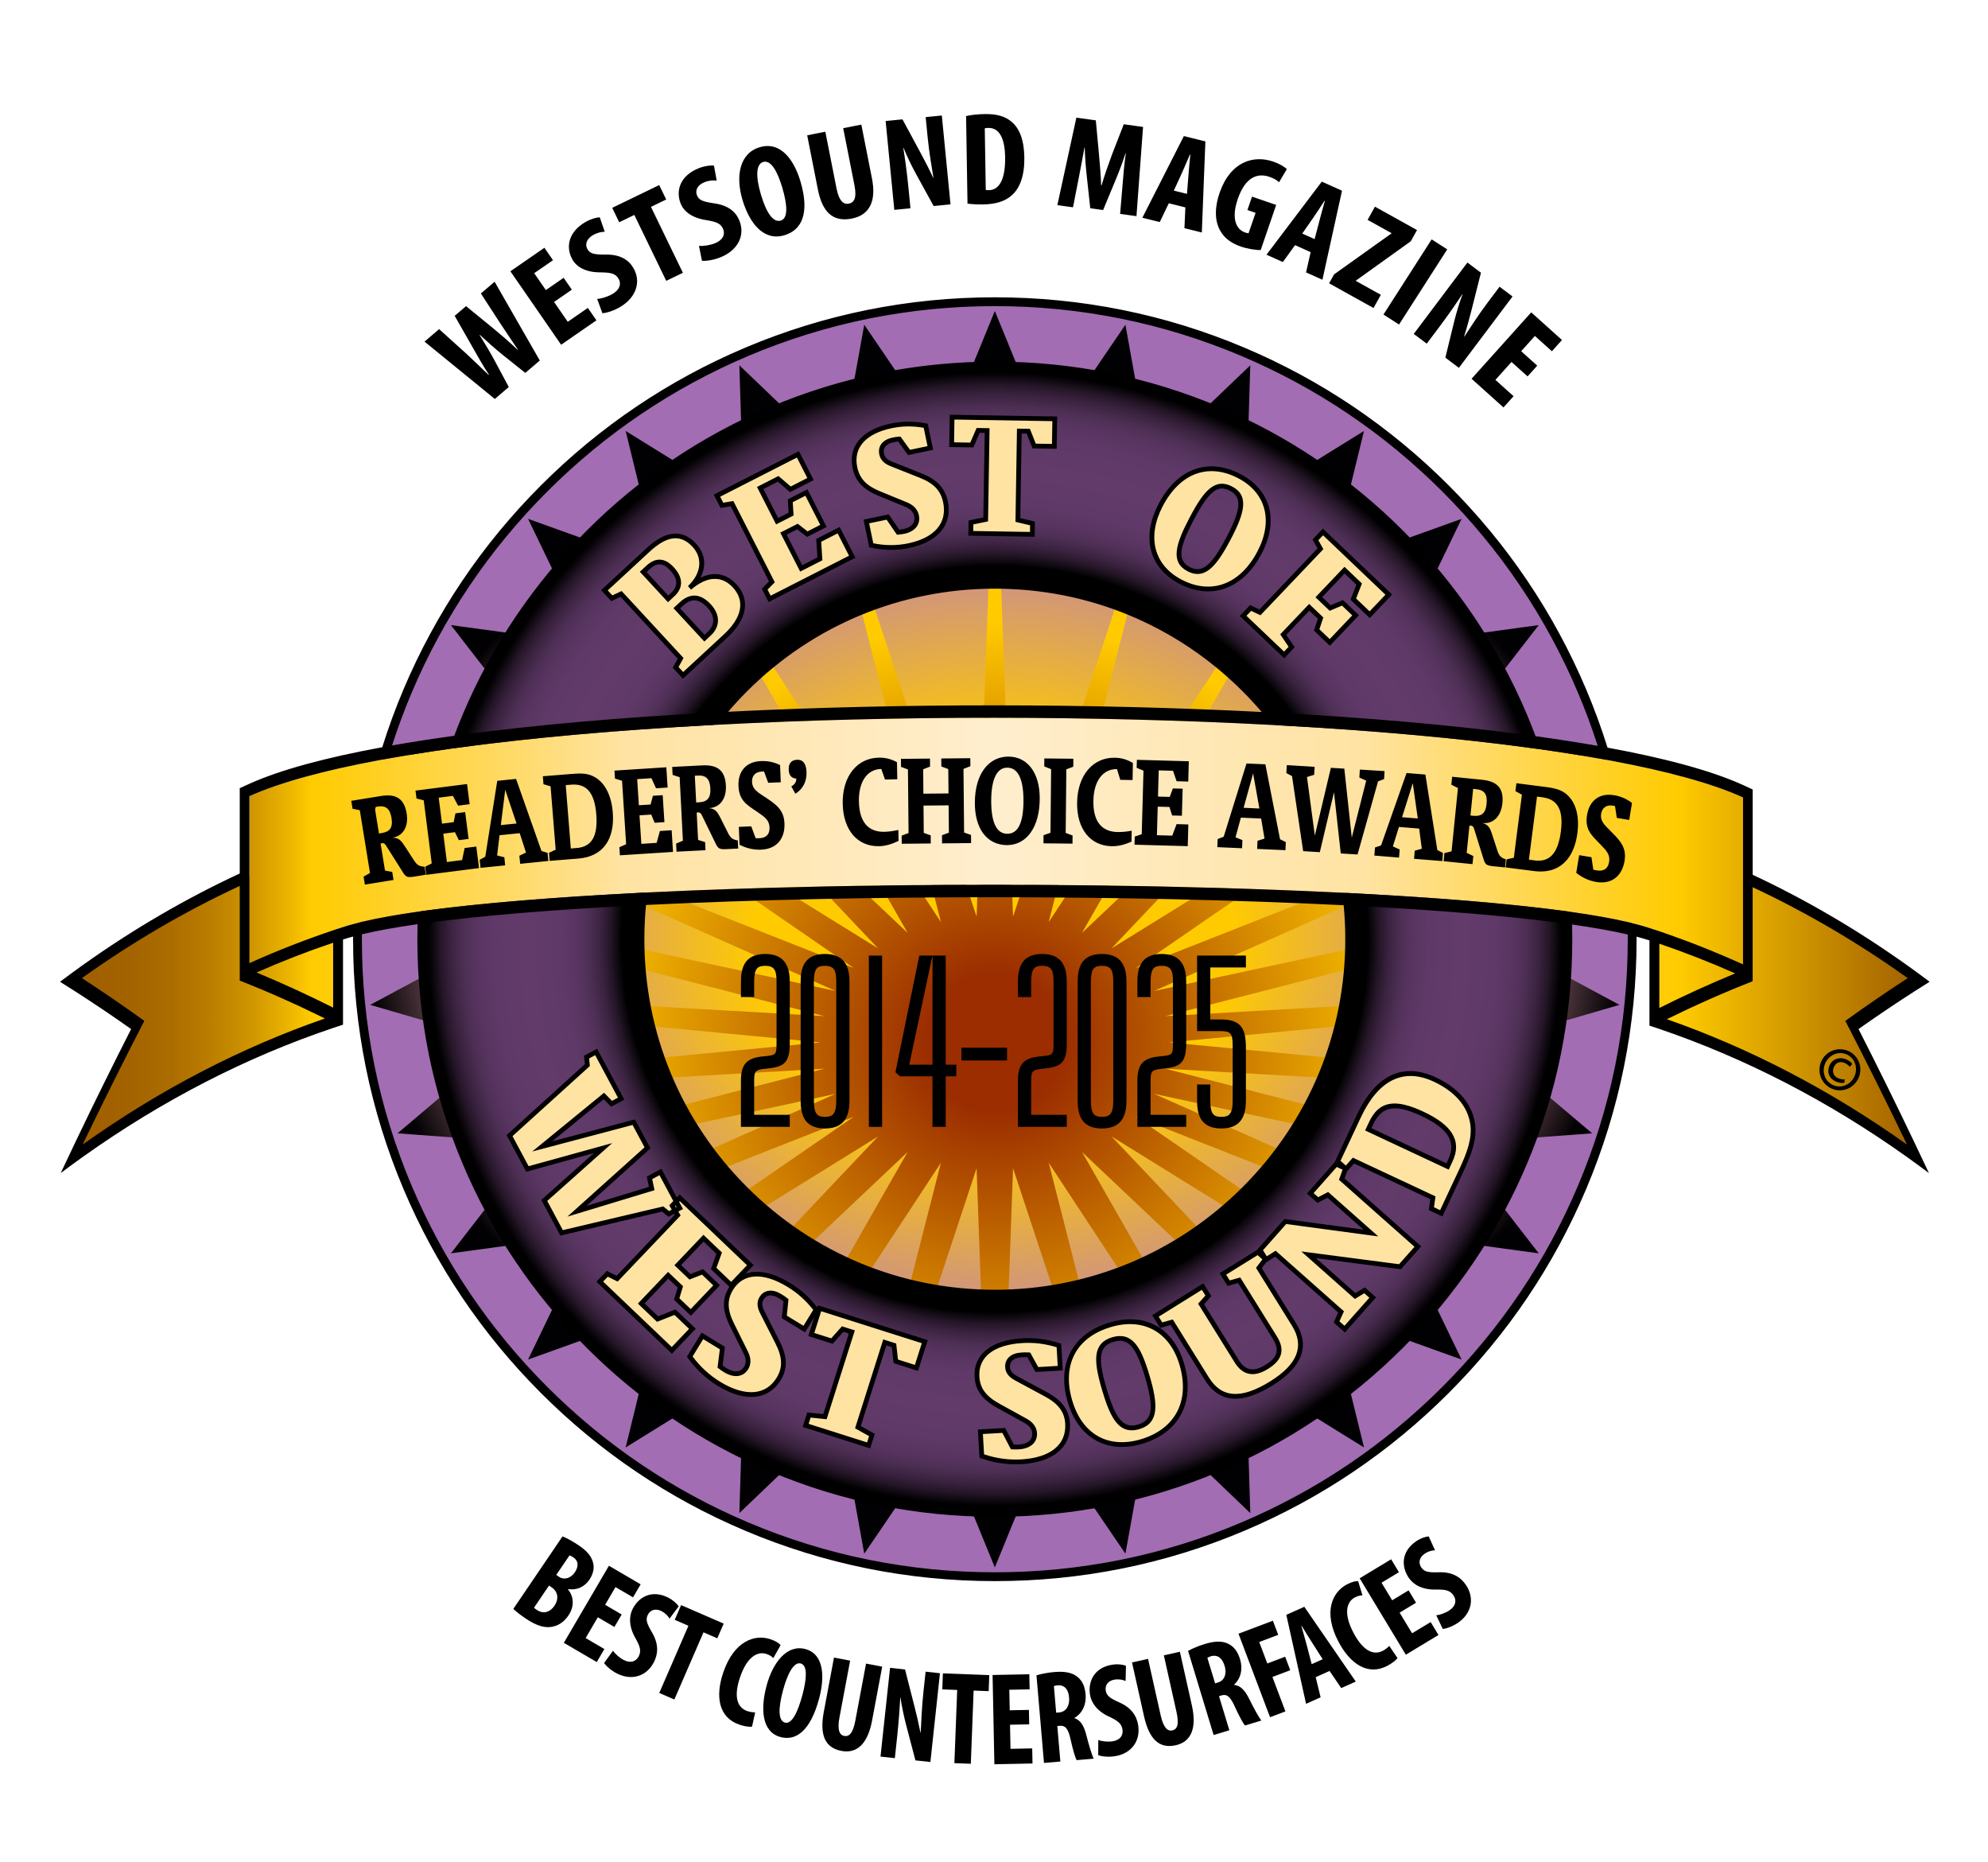 <?xml version="1.0" encoding="UTF-8"?>
<svg xmlns="http://www.w3.org/2000/svg" xmlns:xlink="http://www.w3.org/1999/xlink" version="1.1" viewBox="0 0 1255 1175">
  <!-- Generator: Adobe Illustrator 29.4.0, SVG Export Plug-In . SVG Version: 2.1.0 Build 152)  -->
  <defs>
    <radialGradient id="radial-gradient" cx="628.02" cy="592.769" fx="628.02" fy="592.769" r="395.396" gradientTransform="translate(0 118.554) scale(1 .8)" gradientUnits="userSpaceOnUse">
      <stop offset=".38" stop-color="#ffcb00"/>
      <stop offset=".785" stop-color="#c68997"/>
      <stop offset="1" stop-color="#010002"/>
    </radialGradient>
    <radialGradient id="radial-gradient1" cx="628.021" cy="657.906" fx="628.021" fy="657.906" r="305.368" gradientUnits="userSpaceOnUse">
      <stop offset=".141" stop-color="#9b2d00"/>
      <stop offset=".756" stop-color="#eeb100"/>
      <stop offset=".871" stop-color="#ffcb00"/>
    </radialGradient>
    <radialGradient id="radial-gradient2" cx="628.02" cy="592.769" fx="628.02" fy="592.769" r="362.549" gradientUnits="userSpaceOnUse">
      <stop offset=".65" stop-color="#000"/>
      <stop offset=".655" stop-color="#0a060b"/>
      <stop offset=".67" stop-color="#251628"/>
      <stop offset=".687" stop-color="#3b2341"/>
      <stop offset=".706" stop-color="#4c2e53"/>
      <stop offset=".728" stop-color="#583561"/>
      <stop offset=".756" stop-color="#5f3968"/>
      <stop offset=".813" stop-color="#623b6b"/>
      <stop offset=".873" stop-color="#5f3968"/>
      <stop offset=".903" stop-color="#583561"/>
      <stop offset=".927" stop-color="#4c2e53"/>
      <stop offset=".947" stop-color="#3b2340"/>
      <stop offset=".965" stop-color="#251628"/>
      <stop offset=".981" stop-color="#09050a"/>
      <stop offset=".987" stop-color="#000"/>
    </radialGradient>
    <linearGradient id="linear-gradient" x1="44.788" y1="592.172" x2="1211.253" y2="592.172" gradientUnits="userSpaceOnUse">
      <stop offset="0" stop-color="#a05f00"/>
      <stop offset=".029" stop-color="#a26200"/>
      <stop offset=".053" stop-color="#ab6c00"/>
      <stop offset=".076" stop-color="#bb7e00"/>
      <stop offset=".098" stop-color="#d09600"/>
      <stop offset=".118" stop-color="#ecb500"/>
      <stop offset=".13" stop-color="#ffcb00"/>
      <stop offset=".3" stop-color="#ffe3a3"/>
      <stop offset=".5" stop-color="#ffeece"/>
      <stop offset=".7" stop-color="#ffe3a3"/>
      <stop offset=".87" stop-color="#ffcb00"/>
      <stop offset="1" stop-color="#a05f00"/>
    </linearGradient>
  </defs>
  <g id="Body_Colors">
    <circle cx="628.02" cy="592.768" r="402.346" transform="translate(-235.208 617.695) rotate(-45)" fill="#a26db2"/>
    <polygon points="628.026 196.288 661.179 277.316 710.451 204.956 726.03 291.112 789.29 230.563 786.613 318.086 861.074 272.008 840.264 357.056 922.664 327.481 884.625 406.334 971.375 394.531 917.785 463.767 1005.088 470.258 938.272 526.821 1022.328 551.324 945.204 592.769 1022.328 634.211 938.272 658.71 1005.088 715.285 917.785 721.776 971.375 791.021 884.625 779.203 922.664 858.058 840.264 828.489 861.074 913.531 786.613 867.452 789.29 954.966 726.03 894.425 710.451 980.582 661.179 908.22 628.026 989.249 594.862 908.22 545.594 980.582 530.006 894.425 466.757 954.966 469.425 867.452 394.975 913.531 415.781 828.489 333.383 858.058 371.416 779.203 284.667 791.021 338.267 721.776 250.951 715.285 317.773 658.71 233.712 634.211 310.835 592.769 233.712 551.324 317.773 526.821 250.951 470.258 338.267 463.767 284.667 394.531 371.416 406.334 333.383 327.481 415.781 357.056 394.975 272.008 469.425 318.086 466.757 230.563 530.006 291.112 545.594 204.956 594.869 277.316 628.026 196.288" fill="url(#radial-gradient)"/>
    <path d="M948.656,686.669c.315-2.856.578-5.725.797-8.602l-211.344-20.161,211.344-20.159c-.219-2.883-.481-5.748-.797-8.603l-212.961,12.168,205.176-52.676c-.765-2.779-1.568-5.547-2.426-8.294l-209.852,45.095,193.347-85.904c-1.294-2.571-2.636-5.12-4.011-7.646l-200.861,79.095,173.988-119.7c-1.774-2.241-3.586-4.452-5.429-6.645l-183.944,113.939,144.753-152.695c-2.175-1.793-4.365-3.563-6.593-5.303l-156.788,148.193,103.877-181.805c-2.449-1.245-4.919-2.46-7.405-3.648l-117.496,178.662,51.694-202.152c-2.6-.64-5.219-1.252-7.843-1.836l-66.359,200.519-7.522-208.968c-1.326-.015-2.649-.048-3.981-.048s-2.662.033-3.992.048l-7.517,208.968-66.359-200.516c-2.627.583-5.243,1.195-7.842,1.835l51.694,202.15-117.49-178.66c-2.49,1.189-4.96,2.402-7.41,3.647l103.869,181.803-156.78-148.191c-2.225,1.739-4.418,3.512-6.589,5.305l144.745,152.691-183.938-113.937c-1.843,2.194-3.657,4.408-5.431,6.649l173.978,119.694-200.848-79.094c-1.374,2.531-2.716,5.077-4.012,7.647l193.343,85.902-209.848-45.095c-.855,2.751-1.657,5.517-2.425,8.296l205.164,52.674-212.948-12.168c-.317,2.854-.574,5.72-.796,8.603l211.335,20.159-211.335,20.161c.222,2.878.479,5.746.794,8.599l212.95-12.168-205.164,52.674c.768,2.777,1.568,5.543,2.425,8.296l209.848-45.089-193.343,85.9c1.296,2.57,2.638,5.117,4.012,7.646l200.848-79.094-173.978,119.695c1.774,2.239,3.588,4.452,5.431,6.644l183.938-113.939-144.749,152.692c2.171,1.793,4.366,3.565,6.591,5.306l156.782-148.19-103.873,181.798c2.45,1.249,4.921,2.464,7.41,3.654l117.494-178.657-51.694,202.147c2.599.641,5.212,1.251,7.842,1.837l66.359-200.52,7.519,208.973c1.328.014,2.656.044,3.99.044s2.655-.03,3.981-.044l7.522-208.973,66.359,200.52c2.628-.586,5.243-1.196,7.843-1.833l-51.694-202.151,117.496,178.659c2.49-1.189,4.96-2.403,7.409-3.65l-103.881-181.804,156.792,148.191c2.228-1.74,4.422-3.509,6.589-5.304l-144.753-152.696,183.948,113.942c1.839-2.193,3.65-4.402,5.425-6.646l-173.988-119.697,200.861,79.098c1.375-2.531,2.717-5.08,4.011-7.647l-193.347-85.904,209.852,45.091c.857-2.749,1.661-5.519,2.43-8.295l-205.18-52.677,212.961,12.172Z" fill="url(#radial-gradient1)"/>
    <path d="M628.019,230.22c-200.229,0-362.549,162.319-362.549,362.549s162.32,362.549,362.549,362.549,362.55-162.324,362.55-362.549-162.321-362.549-362.55-362.549ZM628.019,815.999c-123.285,0-223.228-99.944-223.228-223.23s99.943-223.229,223.228-223.229,223.23,99.943,223.23,223.229-99.939,223.23-223.23,223.23Z" fill="url(#radial-gradient2)"/>
    <path d="M392.075,374.831l37.603,40.678-3.141,5.698,4.67,5.051,26.73-24.709c12.279-11.351,14.069-22.867,5.795-31.818-7.537-8.153-17.697-7.965-28.415,1.285,9.269-8.732,10.021-19.289,2.975-26.91-8.11-8.774-17.628-7.7-29.151,2.952l-27.58,25.495,4.669,5.052,5.845-2.773ZM447.649,382.462c5.489,5.938,5.46,12.539-.018,17.603l-2.928,2.707-17.45-18.876,3.022-2.794c5.762-5.326,11.557-4.931,17.374,1.361ZM409.057,358.147c5.289-4.889,10.121-4.589,15.2.905,5.407,5.849,5.535,11.483.435,16.198l-2.928,2.707-15.729-17.016,3.022-2.794ZM462.121,317.873l25.179,49.349-4.567,4.634,3.127,6.128,52.133-26.598-8.558-16.772-12.604,6.43.757,11.673-11.801,6.021-11.19-21.933,8.822-4.501,6.215,4.824,10.198-5.203-10.752-21.073-10.197,5.203.532,8.401-8.823,4.501-10.697-20.965,11.343-5.787,7.716,6.632,12.718-6.489-7.954-15.589-51.102,26.072,3.127,6.128,6.377-1.086ZM581.215,300.167l-18.909-7.529c-3.164-1.314-5.142-3.244-5.732-6.08-.934-4.49,1.673-7.746,7.088-8.873,1.134-.236,2.519-.524,4.079-.603l6.098,8.47,13.475-2.805-2.925-14.062c-7.516-1.395-14.485-1.423-21.664.071-17.504,3.644-25.705,13.487-23.05,26.249,1.696,8.153,6.479,12.829,15.243,16.429l16.949,6.951c3.867,1.538,6.07,3.915,6.733,7.105,1.008,4.845-1.879,8.651-8.05,9.936-1.133.236-2.292.354-3.575.498l-6.595-9.599-13.475,2.805,3.122,15.007c6.761,1.551,14.885,2.079,23.574.271,17.882-3.723,26.085-14.183,23.283-27.654-1.672-8.035-6.654-13.039-15.669-16.586ZM612.958,329.74l-.111,6.879,38.842.631.111-6.879-9.228-2.202.908-56.117,5.659.092,3.708,9.355,12.733.207.281-17.378-64.823-1.054-.281,17.378,12.733.207,4.009-9.229,5.659.092-.908,56.117-9.294,1.901ZM745.202,367.145c19.356,10.171,38.557,3.217,49.896-18.365,10.722-20.407,5.508-38.689-12.71-48.262-19.356-10.171-38.219-3.585-49.614,18.104-10.723,20.407-5.904,38.89,12.428,48.523ZM752.181,327.592c9.094-17.309,15.468-24.185,24.918-19.219s7.518,14.176-1.576,31.484c-9.095,17.309-15.809,24.279-25.145,19.373-9.337-4.906-7.292-14.33,1.803-31.638ZM795.383,386.493l-5.887-2.771-4.744,4.982,25.901,24.659,4.744-4.983-5.294-7.873,16.395-17.221,7.175,6.83-2.488,7.464,8.293,7.894,16.311-17.134-8.292-7.894-7.748,3.288-7.175-6.83,16.229-17.046,9.224,8.781-3.696,9.479,10.343,9.846,12.066-12.676-41.554-39.56-4.743,4.982,3.141,5.656-38.199,40.125ZM426.119,828.171l-11.011,4.344-10.301-9.818,16.986-17.821,7.701,7.34-2.312,7.633,8.9,8.483,16.32-17.122-8.9-8.483-7.929,3.112-7.701-7.34,16.237-17.034,9.9,9.437-3.495,9.674,11.101,10.581,12.074-12.667-44.603-42.514-2.193,2.301-9.965-18.6-6.915,3.704,1.43,6.758-47.228,14.329,44.557-40.014-8.678-16.196-57.802,15.292,38.944-31.835,4.834,4.934,6.064-3.248-15.79-29.471-6.064,3.248.516,5.053-49.134,44.503,11.288,21.068,47.708-13.177-37.073,33.026,10.961,20.459,63.812-15.063,3.855,3.107,3.925-2.102,1.67,2.876-38.22,40.097-6.216-3.09-4.746,4.979,45.503,43.371,12.99-13.628-11.001-10.485ZM498.024,810.986c-16.386-10.013-29.735-8.835-36.531,2.287-4.342,7.105-3.818,13.932.604,22.857l8.562,17.254c1.987,3.901,2.072,7.207.374,9.987-2.58,4.222-7.517,4.883-13.293,1.353-1.061-.648-2.059-1.399-3.175-2.223l1.475-11.687-12.614-7.708-7.992,13.078c4.266,6.002,10.325,12.25,18.459,17.22,16.74,10.229,30.521,8.609,37.695-3.131,4.279-7.003,3.826-14.21-.833-23.279l-9.709-19.087c-1.587-3.232-1.806-6.053-.296-8.524,2.392-3.914,6.723-4.378,11.792-1.28,1.061.647,2.357,1.44,3.646,2.511l-1.081,10.513,12.614,7.708,7.488-12.255c-4.974-6.434-10.467-11.487-17.187-15.594ZM512.17,842.258l13.037,4.141,6.763-7.602,5.794,1.84-16.986,53.484-10.102-1.056-2.082,6.557,39.768,12.631,2.083-6.557-8.86-4.967,16.986-53.484,5.794,1.84,1.138,10.111,13.037,4.141,5.26-16.562-66.368-21.079-5.261,16.562ZM660.016,879.875l-18.854-10.153c-3.146-1.753-4.933-3.946-5.1-6.838-.265-4.578,3.03-7.428,8.961-7.771,1.242-.071,2.759-.159,4.428-.014l5.102,9.255,14.758-.852-.828-14.338c-7.753-2.453-15.146-3.478-23.008-3.023-19.172,1.107-29.471,9.681-28.719,22.692.48,8.313,4.8,13.625,13.52,18.44l16.866,9.301c3.856,2.074,5.81,4.742,5.997,7.995.285,4.939-3.396,8.296-10.154,8.686-1.241.072-2.489.023-3.876-.018l-5.446-10.444-14.758.853.884,15.301c6.925,2.502,15.464,4.185,24.98,3.635,19.585-1.131,29.987-10.314,29.194-24.05-.474-8.192-4.952-13.857-13.947-18.657ZM700.976,836.085c-22.528,6.644-32.445,24.794-25.517,48.295,6.52,22.111,23.766,31.749,45.102,25.457,22.529-6.643,32.442-25.295,25.547-48.681-6.52-22.111-23.928-31.323-45.132-25.071ZM718.826,900.534c-10.867,3.204-16.146-4.929-21.676-23.684-5.529-18.754-5.571-28.179,5.428-31.423,10.999-3.243,16.21,4.658,21.739,23.412,5.53,18.755,5.375,28.489-5.491,31.694ZM929.694,709.457c-1.683-11.771-9.78-21.515-23.88-28.118-19.674-9.215-36.414-1.647-48.019,23.124l-14.022,29.933-16.624,18.756,4.786,4.242,6.296-3.281,27.186,24.094-54.031-7.271-16.969,19.145-22.424,13.952,3.634,5.841,6.651-1.863,22.504,36.175c4.653,7.48,3.483,13.184-4.963,18.438-8.212,5.109-14.432,4.004-19.086-3.478l-22.504-36.175,4.61-5.143-3.634-5.841-29.796,18.537,3.634,5.842,6.65-1.864,22.186,35.663c8.67,13.937,21.954,14.627,40.841,2.877,17.714-11.021,22.72-23.374,14.178-37.106l-22.186-35.662,4.269-5.625.324.287,5.845-3.682,41.455,36.741-2.863,6.324,5.147,4.562,17.688-19.955-5.147-4.562-5.935,3.603-29.354-26.016,57.665,7.538,11.272-12.718-48.049-42.585,2.41-6.718.404.189,4.562-5.187,50.168,23.498-.955,6.875,6.229,2.918,12.953-27.648c5.216-11.135,8.101-19.853,6.894-28.656ZM915.592,732.448l-1.759,3.753-50.059-23.446,1.817-3.878c5.802-12.386,15.083-13.988,32.352-5.9,17.488,8.191,23.333,17.337,17.648,29.472Z" fill="#ffe3a3"/>
    <path d="M1169.107,646.874c12.567-8.956,24.99-17.397,37.25-25.31,1.634-1.057,3.267-2.098,4.895-3.141-2.304-1.69-4.616-3.359-6.933-5.013-33.576-23.973-68.385-43.953-103.974-60.12v-49.987c-147.014-66.785-795.786-67.052-942.904-.788v49.99c-36.206,16.309-71.592,36.541-105.72,60.904-2.317,1.653-4.627,3.323-6.935,5.013,1.633,1.043,3.264,2.084,4.901,3.141,12.254,7.913,24.679,16.354,37.24,25.31-12.41,24.226-24.686,48.961-36.804,74.195-1.637,3.416-3.273,6.83-4.899,10.26,2.306-1.696,4.616-3.363,6.933-5.015,50.451-35.947,103.61-63.109,158.15-81.464,1.037-.35,2.074-.69,3.115-1.043v-57.679c1.041-.338,2.078-.69,3.117-1.027,110.48-35.763,714.317-35.569,824.739.582,1.039.337,2.078.689,3.121,1.035v57.685c1.034.352,2.073.699,3.112,1.052,53.917,18.342,106.468,45.303,156.367,80.859,2.324,1.651,4.633,3.318,6.936,5.007-1.633-3.422-3.266-6.836-4.899-10.252-12.119-25.234-24.392-49.97-36.81-74.195Z" fill="url(#linear-gradient)"/>
    <path d="M970.297,502.762l-5.113,39.812,3.752.482c7.265.933,12.062-2.322,14.682-10.225-1.613-9.656-3.603-19.232-6.001-28.71-1.144-.417-2.395-.727-3.784-.905l-3.535-.454Z" fill="none"/>
    <path d="M853.238,592.769c0,60.158-23.427,116.716-65.964,159.254-42.538,42.539-99.096,65.966-159.255,65.966s-116.714-23.427-159.252-65.966c-42.538-42.538-65.965-99.096-65.965-159.254,0-7.194.345-14.334,1.007-21.407-53.637,2.708-100.744,6.496-136.203,11.364-.091,3.341-.146,6.688-.146,10.043,0,48.675,9.533,95.893,28.334,140.343,18.16,42.936,44.158,81.495,77.272,114.609s71.674,59.112,114.609,77.272c44.45,18.802,91.669,28.335,140.345,28.335s95.895-9.533,140.345-28.335c42.935-18.16,81.495-44.158,114.609-77.272s59.112-71.674,77.272-114.609c18.801-44.45,28.334-91.668,28.334-140.343,0-3.286-.052-6.563-.138-9.835-35.64-4.871-82.724-8.674-136.197-11.409.653,7.02.993,14.105.993,21.244ZM579.514,865.221l-15.394-4.89-1.138-10.111-3.437-1.091-16.162,50.89,8.86,4.967-2.907,9.151-42.627-13.539,2.906-9.151,10.102,1.056,16.162-50.89-3.437-1.091-6.763,7.602-15.395-4.89,3.781-11.905-5.847,9.569-14.701-8.983,1.094-10.637c-1.012-.771-2.017-1.384-2.852-1.894-2.204-1.347-4.261-1.963-5.958-1.778-1.569.17-2.839,1.031-3.773,2.561-1.178,1.928-1.062,4.178.363,7.081l9.699,19.068c5.019,9.771,5.259,17.403.775,24.741-3.813,6.241-9.485,9.877-16.402,10.516-.757.069-1.526.104-2.304.104-6.38,0-13.448-2.346-21.051-6.991-7.363-4.499-13.899-10.596-18.899-17.631l-.573-.807,9.29-15.203,14.722,8.996-1.486,11.776c.829.61,1.576,1.148,2.359,1.627,2.521,1.542,4.907,2.238,6.898,2.021,1.833-.203,3.291-1.17,4.333-2.875,1.436-2.35,1.295-5.138-.43-8.524l-8.57-17.268c-4.831-9.752-4.993-17.021-.541-24.307.078-.127.161-.246.24-.371l-11.682-11.135,3.495-9.674-8.106-7.727-14.167,14.862,5.922,5.645,7.929-3.112,10.679,10.179-18.39,19.294-10.654-10.155,2.312-7.633-5.947-5.668-14.917,15.649,8.521,8.122,11.011-4.344,12.78,12.182-15.06,15.8-47.674-45.441,6.544-6.866,6.216,3.09,36.68-38.48-.377-.649-3.522,1.887-4.058-3.27-64.22,15.159-12.064-22.518,33.153-29.534-42.665,11.783-12.407-23.158,49.44-44.78-.541-5.298,8.272-4.431,17.207,32.115-8.378,4.487-4.662-4.758-32.521,26.585,52.254-13.824,9.794,18.278-40.409,36.288,39.448-11.969-1.378-6.513,9.229-4.943,9.695,18.096,1.799-1.888,46.774,44.584-5.106,5.357c7.573-2.596,17.346-.661,28.103,5.911,6.632,4.053,12.113,8.991,17.21,15.485l.438-1.379,69.228,21.987-6.168,19.422ZM644.856,924.079c-1.208.07-2.421.104-3.636.104-7.446,0-14.962-1.305-21.941-3.825l-.931-.337-1.027-17.786,17.224-.995,5.488,10.525c1.027.029,1.948.045,2.865-.007,2.951-.171,5.31-.956,6.82-2.271,1.392-1.211,2.038-2.837,1.924-4.831-.159-2.749-1.863-4.961-5.211-6.761l-16.88-9.309c-9.526-5.261-13.8-11.143-14.293-19.667-.812-14.064,10.452-23.14,30.13-24.276,7.952-.465,15.431.522,23.547,3.091l.985.312.975,16.867-17.199.992-5.162-9.364c-1.243-.055-2.384.01-3.411.068-2.59.149-4.633.817-5.92,1.934-1.193,1.033-1.745,2.465-1.643,4.253.131,2.256,1.507,4.04,4.333,5.614l18.834,10.144c9.692,5.171,14.237,11.307,14.733,19.891.86,14.896-10.581,24.478-30.604,25.634ZM745.695,892.475c-4.696,8.918-13.241,15.42-24.711,18.801-4.411,1.302-8.7,1.949-12.789,1.949-5.995,0-11.562-1.392-16.478-4.158-8.271-4.655-14.39-13.045-17.697-24.263-7.083-24.023,3.083-43.243,26.531-50.157,22.305-6.579,40.312,3.419,46.994,26.086,3.491,11.838,2.851,22.814-1.851,31.742ZM906.451,679.98c14.405,6.747,22.956,16.866,24.729,29.265,1.277,9.322-1.883,18.536-7.021,29.505l-13.59,29.006-8.589-4.022.955-6.875-48.147-22.552-4.426,5.031-1.578,4.4,48.411,42.906-12.795,14.437-53.604-7.008,24.865,22.038,5.935-3.603,7.098,6.291-19.677,22.2-7.098-6.291,2.863-6.324-39.785-35.261-5.701,3.591-2.765,3.643,21.64,34.786c8.943,14.377,4.012,27.557-14.659,39.172-9.141,5.687-16.881,8.468-23.594,8.468-.522,0-1.038-.017-1.549-.051-7.223-.476-13.199-4.438-17.764-11.775l-21.591-34.707-6.65,1.864-5.021-8.071,32.343-20.122,5.021,8.07-4.61,5.143,21.909,35.22c2.11,3.392,4.466,5.28,7.203,5.776,2.744.501,6.05-.437,9.817-2.78,7.51-4.673,8.809-9.416,4.481-16.373l-21.909-35.219-6.651,1.863-5.021-8.07,23.515-14.63,17.353-19.578,49.943,6.72-22.729-20.143-6.296,3.281-6.681-5.922,17.476-19.717,13.929-29.736c11.882-25.36,29.173-33.604,50.014-23.846Z" fill="none"/>
    <path d="M938.469,507.275c.596-5.894-1.39-8.672-6.456-9.185l-2.026-.205-1.699,16.802,1.665.168c4.921.498,7.858-1.071,8.517-7.581Z" fill="none"/>
    <path d="M714.362,849.863c-2.111-2.453-4.464-3.641-7.349-3.641-1.232,0-2.562.217-4.012.644-9.143,2.697-10.215,9.88-4.413,29.561,5.783,19.61,10.777,25.332,19.813,22.669,9.129-2.693,10.259-10.221,4.477-29.832-2.948-9.999-5.575-15.982-8.517-19.4Z" fill="none"/>
    <path d="M914.176,717.014c-2.734-4.496-8.253-8.643-16.869-12.679-16.483-7.721-24.995-6.269-30.356,5.179l-1.181,2.52,47.342,22.174,1.122-2.396c2.619-5.59,2.6-10.431-.058-14.798Z" fill="none"/>
    <path d="M659.31,881.198l-18.858-10.156c-3.774-2.103-5.693-4.74-5.886-8.071-.158-2.728.766-5.042,2.672-6.694,1.818-1.575,4.408-2.471,7.699-2.66,1.288-.075,2.874-.167,4.645-.011l.798.069,5.031,9.128,12.316-.711-.682-11.801c-7.378-2.228-14.238-3.068-21.483-2.652-18.07,1.044-28.023,8.738-27.309,21.108.431,7.465,4.125,12.452,12.748,17.214l16.865,9.301c4.268,2.295,6.55,5.4,6.77,9.223.17,2.928-.85,5.44-2.948,7.267-2.017,1.756-4.996,2.794-8.617,3.002-1.194.072-2.379.034-3.635-.004l-1.251-.037-5.404-10.364-12.292.71.74,12.807c7.48,2.562,15.567,3.678,23.454,3.221,18.42-1.064,28.547-9.253,27.784-22.466-.436-7.522-4.37-12.732-13.156-17.421Z" fill="none"/>
    <path d="M413.276,519.284l-2.154-5.177-7.404.475,1.155,17.999,6.129-.393c1.217-4.386,2.58-8.723,4.06-13.017l-1.785.114Z" fill="none"/>
    <path d="M882.974,337.814c-33.114-33.114-71.674-59.112-114.609-77.271-44.45-18.801-91.669-28.334-140.345-28.334s-95.895,9.533-140.345,28.334c-42.935,18.16-81.495,44.158-114.609,77.271s-59.112,71.674-77.272,114.609c-1.591,3.761-3.091,7.55-4.549,11.35,47.948-6.423,103.593-11.184,162.989-14.28,4.564-5.516,9.406-10.851,14.533-15.978,42.538-42.538,99.095-65.965,159.252-65.965s116.718,23.427,159.255,65.965c5.171,5.171,10.055,10.554,14.653,16.121,59.322,3.14,114.954,7.934,162.961,14.385-1.487-3.884-3.017-7.755-4.643-11.598-18.16-42.935-44.158-81.495-77.272-114.609ZM458.955,402.651l-27.831,25.727-6.423-6.947,3.141-5.698-36.12-39.074-5.845,2.773-6.436-6.963,28.681-26.513c12.138-11.219,22.66-12.185,31.271-2.868,5.806,6.281,6.662,14.149,2.788,21.519,8.395-4.043,16.37-2.69,22.652,4.106,9.029,9.768,6.887,22.137-5.878,33.938ZM485.205,380.001l-4.301-8.428,4.567-4.634-24.186-47.403-6.377,1.086-4.31-8.446,53.774-27.436,9.318,18.262-14.951,7.628-7.716-6.632-9.11,4.648,9.333,18.293,6.609-3.372-.532-8.4,12.411-6.333,12.116,23.745-12.383,6.317-6.215-4.824-6.637,3.387,9.827,19.26,9.586-4.891-.757-11.673,14.818-7.56,9.921,19.444-54.805,27.961ZM573.907,345.876c-3.734.777-7.576,1.165-11.429,1.165-4.292,0-8.598-.481-12.786-1.442l-.938-.215-3.623-17.417,15.92-3.314,6.651,9.68c.917-.104,1.738-.208,2.542-.375,5.229-1.088,7.739-4.063,6.887-8.161-.565-2.716-2.468-4.685-5.819-6.017l-16.964-6.957c-9.58-3.935-14.407-9.172-16.142-17.511-2.869-13.794,6.182-24.27,24.213-28.023,7.287-1.516,14.354-1.542,22.243-.077l.99.184,3.436,16.516-15.896,3.309-6.176-8.578c-1.118.111-2.129.321-3.041.511-2.656.553-6.949,2.208-5.931,7.1.465,2.233,2.002,3.822,4.839,5l18.888,7.521c9.72,3.825,14.836,9.276,16.583,17.674,3.039,14.608-6.1,25.609-24.446,29.428ZM667.057,283.231l-15.234-.248-3.708-9.355-3.158-.051-.864,53.413,9.228,2.202-.155,9.583-41.842-.68.155-9.583,9.294-1.901.865-53.413-3.158-.051-4.009,9.229-15.234-.247.33-20.378,67.823,1.103-.33,20.378ZM762.581,373.243c-5.931,0-12.039-1.598-18.076-4.771-19.15-10.062-24.154-29.432-13.059-50.548,5.746-10.936,13.575-18.444,22.642-21.713,9.048-3.263,19.078-2.235,28.998,2.979,19.22,10.099,24.332,29.368,13.341,50.288-5.731,10.908-13.6,18.446-22.754,21.8-3.582,1.312-7.301,1.965-11.092,1.965ZM864.724,390.085l-12.157-11.574,3.696-9.479-7.409-7.053-14.159,14.874,5.374,5.116,7.749-3.288,10.092,9.607-18.38,19.307-10.069-9.585,2.488-7.464-5.398-5.139-14.529,15.263,5.294,7.873-6.609,6.941-28.074-26.727,6.525-6.853,5.887,2.771,36.692-38.543-3.141-5.656,6.538-6.867,43.727,41.628-14.136,14.849Z" fill="none"/>
    <path d="M796.489,449.355c-3.82-4.472-7.824-8.822-12.028-13.026-41.786-41.787-97.345-64.799-156.442-64.799s-114.652,23.013-156.439,64.799c-4.161,4.161-8.128,8.465-11.912,12.889,108.261-5.438,228.445-5.393,336.821.138Z" fill="none"/>
    <path d="M407.819,571.163c-.687,7.136-1.039,14.344-1.039,21.606,0,59.096,23.013,114.653,64.8,156.44s97.344,64.801,156.439,64.801,114.656-23.014,156.442-64.801c41.786-41.786,64.799-97.345,64.799-156.44,0-7.208-.348-14.362-1.025-21.445-133.97-6.68-306.785-6.733-440.416-.16Z" fill="none"/>
    <path d="M982.514,507.454c1.141,4.754,2.197,9.529,3.143,14.328.473-6.559-.565-11.267-3.143-14.328Z" fill="none"/>
    <path d="M1010.781,513.612c-.645,3.925,1.322,6.309,4.94,9.86,2.973,2.95,5.438,5.418,7.195,7.936-1.178-7.662-2.574-15.279-4.197-22.844-.179-.035-.356-.068-.531-.096-4.092-.672-6.79,1.393-7.407,5.144Z" fill="none"/>
    <path d="M231.847,540.403c-.535,4.103-1.014,8.216-1.423,12.344l3.142-1.76-1.719-10.584Z" fill="none"/>
    <polygon points="426.55 760.81 426.203 761.174 426.708 762.044 427.099 761.835 426.55 760.81" fill="none"/>
    <path d="M271.63,537.693c-.422,2.759-.807,5.526-1.165,8.299l2.085-1.075-.92-7.223Z" fill="none"/>
    <path d="M833.836,511.323c-2.525-6.386-5.346-12.653-8.466-18.78l4.67,34.83,3.796-16.05Z" fill="none"/>
    <path d="M292.129,450.874c18.361-43.409,44.645-82.394,78.123-115.872s72.463-59.762,115.872-78.123c44.943-19.009,92.684-28.648,141.895-28.648s96.952,9.639,141.895,28.648c43.409,18.361,82.395,44.645,115.873,78.123,33.478,33.478,59.763,72.463,78.123,115.872,1.927,4.556,3.732,9.149,5.466,13.761,13.764,1.898,26.873,3.936,39.241,6.112-3.629-11.31-7.772-22.484-12.433-33.504-20.124-47.58-48.935-90.311-85.63-127.007-36.696-36.696-79.427-65.506-127.007-85.631-49.259-20.834-101.586-31.398-155.529-31.398s-106.268,10.564-155.525,31.398c-47.579,20.125-90.31,48.935-127.006,85.631s-65.506,79.428-85.631,127.007c-4.625,10.935-8.741,22.021-12.351,33.242,12.362-2.175,25.474-4.212,39.253-6.106,1.706-4.526,3.478-9.033,5.369-13.505Z" fill="none"/>
    <path d="M1152.242,671.117c-2.371,5.427-.121,11.5,5.037,13.754,5.103,2.275,11.105-.236,13.478-5.663,2.354-5.389.12-11.5-5.038-13.755-5.119-2.236-11.121.275-13.477,5.664ZM1165.526,668.624c1.847.808,3.498,2.171,3.763,2.928l-1.469,1.788c-.345-.471-1.594-1.705-3.287-2.445-2.964-1.295-5.547-.314-6.858,2.688-1.228,2.811-.217,5.637,2.632,6.881,1.577.689,3.17.928,4.252.758l-.28,2.215c-1.733.297-3.618-.113-5.311-.853-4.504-1.969-5.753-6.137-4.038-10.062,1.936-4.427,6.67-5.612,10.597-3.896Z" fill="none"/>
    <path d="M265.684,552.578l-4.477.727c-5.241.851-5.282-.307-8.544-5.42l-9.028-14.298c-.701-1.14-1.432-1.559-2.366-1.407l-1.005.163,2.778,17.104,4.563.872.822,5.061-18.092,2.938-.273-1.681c-.743,8.337-1.228,16.722-1.453,25.149,9.688-2.299,21.557-4.429,35.285-6.389.356-7.649.963-15.255,1.789-22.819Z" fill="none"/>
  </g>
  <g id="Years">
    <g>
      <path d="M483.084,602.088c-13.597,0-15.34,9.516-15.34,17.805v9.395h8.35v-9.685c0-8.534,2.254-10.035,6.99-10.035,6.067,0,7.135,3.236,7.135,10.035v38.572c0,7.745-.165,7.761-8.778,8.595-10.113.979-13.697,4.99-13.697,15.33v29.116h30.826v-7.625h-22.476v-21.346c0-5.971.532-7.085,7.187-7.726,10.864-1.07,15.289-2.81,15.289-15.91v-38.716c0-7.644-1.605-17.805-15.485-17.805Z"/>
      <path d="M520.783,602.088c-13.597,0-15.34,9.516-15.34,17.805v74.533c0,8.289,1.744,17.805,15.34,17.805,13.88,0,15.485-10.161,15.485-17.805v-74.533c0-7.644-1.605-17.805-15.485-17.805ZM513.793,619.603c0-8.534,2.254-10.035,6.99-10.035,6.067,0,7.135,3.236,7.135,10.035v75.113c0,8.605-2.403,10.18-7.135,10.18-4.636,0-6.99-1.574-6.99-10.18v-75.113Z"/>
      <rect x="548.506" y="603.103" width="8.351" height="108.113"/>
      <polygon points="597.02 603.103 588.67 603.103 588.67 671.98 573.999 671.98 588.645 603.103 580.337 603.103 565.28 676.73 568.151 679.314 588.67 679.314 588.67 711.216 597.02 711.216 597.02 679.314 603.69 679.314 603.69 671.98 597.02 671.98 597.02 603.103"/>
      <rect x="606.938" y="661.249" width="28.796" height="8.061"/>
      <path d="M657.948,602.088c-13.597,0-15.341,9.516-15.341,17.805v9.395h8.35v-9.685c0-8.534,2.254-10.035,6.991-10.035,6.067,0,7.135,3.236,7.135,10.035v38.572c0,7.745-.165,7.761-8.777,8.595-10.113.979-13.698,4.99-13.698,15.33v29.116h30.826v-7.625h-22.477v-21.346c0-5.971.531-7.085,7.188-7.726,10.864-1.07,15.289-2.81,15.289-15.91v-38.716c0-7.644-1.605-17.805-15.485-17.805Z"/>
      <path d="M695.647,602.088c-13.597,0-15.341,9.516-15.341,17.805v74.533c0,8.289,1.744,17.805,15.341,17.805,13.88,0,15.485-10.161,15.485-17.805v-74.533c0-7.644-1.605-17.805-15.485-17.805ZM688.655,619.603c0-8.534,2.254-10.035,6.991-10.035,6.067,0,7.135,3.236,7.135,10.035v75.113c0,8.605-2.402,10.18-7.135,10.18-4.637,0-6.991-1.574-6.991-10.18v-75.113Z"/>
      <path d="M733.345,602.088c-13.597,0-15.341,9.516-15.341,17.805v9.395h8.35v-9.685c0-8.534,2.254-10.035,6.991-10.035,6.067,0,7.135,3.236,7.135,10.035v38.572c0,7.745-.165,7.761-8.777,8.595-10.113.979-13.698,4.99-13.698,15.33v29.116h30.826v-7.625h-22.477v-21.346c0-5.971.531-7.085,7.188-7.726,10.864-1.07,15.289-2.81,15.289-15.91v-38.716c0-7.644-1.605-17.805-15.485-17.805Z"/>
      <path d="M786.529,610.583v-7.48h-30.826v47.646h14.035c7.336,0,8.44,1.237,8.44,9.455v34.512c0,8.605-2.402,10.18-7.135,10.18s-6.991-1.523-6.991-10.18v-10.266h-8.35v9.976c0,8.29,1.744,17.805,15.341,17.805,13.88,0,15.485-10.161,15.485-17.805v-32.916c0-11.736-2.514-18.096-15.775-18.096h-6.701v-32.831h22.477Z"/>
    </g>
  </g>
  <g id="Categories">
    <g id="Best_DATA">
      <circle cx="628.019" cy="592.771" r="492.436" transform="translate(-235.209 617.695) rotate(-45)" fill="none"/>
      <path d="M355.102,969.703c3.043,1.156,6.704,3.237,10.373,5.729,4.127,2.802,7.749,6.068,8.95,10.926.95,3.676-.18,7.456-2.386,10.707-2.817,4.149-7.572,6.783-13.258,5.853l-.188.277c4.078,4.991,3.759,11.241.238,16.429-2.583,3.805-5.828,6.047-9.474,6.906-4.687,1.265-10.269-.101-17.673-5.126-3.276-2.225-5.887-4.3-7.618-5.98l31.035-45.72ZM337.111,1014.679c.43.494,1.085.939,1.806,1.429,3.538,2.401,7.905,2.031,11.098-2.672,3.192-4.703,1.822-9.17-1.585-11.483l-1.835-1.245-9.484,13.972ZM351.149,993.998l1.835,1.245c3.08,2.091,7.316.925,9.898-2.879,2.301-3.39,2.578-7.041-.895-9.398-.982-.667-1.816-1.132-2.481-1.28l-8.357,12.312Z"/>
      <path d="M387.854,1026.845l-10.459-6.118-7.685,13.133,11.826,6.919-4.813,8.226-20.781-12.158,28.457-48.635,20.029,11.718-4.813,8.227-11.074-6.479-6.544,11.185,10.459,6.119-4.602,7.865Z"/>
      <path d="M386.985,1041.819c1.34,2.086,4.243,4.59,6.857,5.916,4.309,2.186,7.708.91,9.373-2.37,1.854-3.653.642-6.518-1.984-11.318-4.38-7.471-4.167-14.019-1.859-18.566,4.085-8.052,12.575-12.182,22.464-7.166,3.178,1.612,5.691,4.012,6.579,5.587l-5.758,7.673c-.888-1.576-2.52-3.435-5.134-4.761-3.955-2.006-7.148-.438-8.51,2.245-1.513,2.982-.895,5.265,2.526,11.125,4.314,7.25,4.002,13.466,1.317,18.76-4.653,9.17-14.144,11.948-23.397,7.255-3.814-1.935-6.958-4.841-8.09-6.635l5.616-7.744Z"/>
      <path d="M434.594,1026.089l-8.645-3.751,4.027-9.28,26.879,11.664-4.027,9.28-8.718-3.783-18.403,42.41-9.517-4.13,18.404-42.41Z"/>
      <path d="M474.749,1089.785c-1.667.229-4.629-.157-8.004-1.302-12.974-4.401-15.337-17.65-10.181-32.853,6.821-20.111,20.055-24.363,29.879-21.031,3.45,1.17,5.608,2.696,6.341,3.739l-4.604,8.15c-.937-.936-2.051-1.843-4.226-2.581-5.55-1.882-12.293,1.481-16.778,14.704-4.324,12.747-1.44,19.287,4.559,21.322,1.65.56,3.659.8,4.993.811l-1.979,9.04Z"/>
      <path d="M517.119,1071.944c-5.488,20.515-14.599,26.99-24.392,24.369-11.706-3.133-12.796-17.445-8.799-32.387,3.976-14.861,12.996-26.208,24.472-23.136,12.394,3.317,12.046,18.716,8.719,31.153ZM494.29,1066.873c-3.306,12.357-2.772,19.251,1.283,20.336,4.284,1.146,8.052-6.5,11.012-17.564,2.549-9.53,3.484-18.541-1.106-19.77-3.978-1.064-8.055,5.287-11.188,16.998Z"/>
      <path d="M536.682,1048.085l-6.757,35.99c-1.527,8.135.267,11.023,2.992,11.535,2.958.556,5.476-1.269,7.049-9.649l6.757-35.99,10.196,1.915-6.402,34.101c-2.669,14.215-9.256,20.974-19.297,19.088-10.975-2.061-13.759-10.835-11.152-24.722l6.417-34.182,10.196,1.914Z"/>
      <path d="M555.849,1108.659l6.037-56.02,9.45,1.02,5.825,22.826c1.188,4.501,2.929,12.004,3.906,16.986l.157.017c.321-5.936.66-15.736,1.771-26.042l1.334-12.385,9.056.978-6.037,56.02-9.45-1.02-5.818-22.153c-1.301-4.933-2.893-12.336-3.616-17.458l-.157-.018c-.294,5.686-.832,14.372-2.05,25.676l-1.353,12.551-9.057-.978Z"/>
      <path d="M604.268,1066.592l-9.418-.361.388-10.108,29.285,1.123-.388,10.108-9.498-.364-1.772,46.199-10.369-.398,1.772-46.198Z"/>
      <path d="M649.727,1088.299l-12.114.245.309,15.213,13.697-.277.193,9.529-24.07.487-1.142-56.338,23.199-.47.193,9.529-12.827.259.263,12.956,12.114-.245.185,9.111Z"/>
      <path d="M654.311,1057.348c3.178-.943,7.246-1.711,11.192-2.049,5.682-.487,10.89-.01,14.562,2.948,3.499,2.805,4.847,6.465,5.261,11.296.515,5.998-1.862,11.655-7.008,14.697l.015.167c3.766,1.271,5.881,4.614,7.428,10.607,1.562,6.159,3.575,12.951,4.7,14.953l-10.812.926c-.846-1.521-2.515-7.085-3.84-13.265-1.54-6.832-3.368-8.689-6.762-8.399l-1.579.136,1.922,22.407-10.339.886-4.741-55.311ZM666.748,1080.952l1.894-.162c4.499-.386,6.695-4.434,6.274-9.348-.414-4.832-2.515-8.008-7.106-7.782-.947.081-1.966.252-2.497.549l1.436,16.743Z"/>
      <path d="M693.345,1098.176c2.303.917,6.121,1.266,9.019.824,4.775-.729,6.799-3.742,6.245-7.379-.618-4.049-3.27-5.675-8.198-8.053-7.909-3.529-11.544-8.979-12.312-14.021-1.361-8.926,3.142-17.223,14.103-18.893,3.522-.537,6.963-.047,8.602.718l-.221,9.59c-1.639-.766-4.048-1.328-6.944-.887-4.385.668-6.069,3.8-5.616,6.775.504,3.306,2.335,4.803,8.526,7.579,7.728,3.389,11.09,8.627,11.984,14.494,1.55,10.165-4.554,17.945-14.81,19.508-4.229.645-8.476.108-10.44-.691l.063-9.565Z"/>
      <path d="M724.751,1046.978l7.986,35.736c1.806,8.077,4.594,10.023,7.299,9.419,2.937-.656,4.531-3.325,2.672-11.647l-7.987-35.735,10.125-2.264,7.567,33.859c3.154,14.115-.232,22.925-10.202,25.153-10.897,2.435-16.917-4.529-19.999-18.317l-7.585-33.941,10.124-2.263Z"/>
      <path d="M750.014,1041.936c2.912-1.584,6.731-3.182,10.52-4.333,5.456-1.657,10.649-2.274,14.855-.145,4.006,2.015,6.085,5.315,7.495,9.954,1.75,5.759.602,11.787-3.798,15.833l.049.159c3.947.461,6.711,3.291,9.471,8.83,2.809,5.7,6.189,11.925,7.707,13.647l-10.382,3.155c-1.144-1.312-3.933-6.406-6.514-12.176-2.927-6.362-5.102-7.798-8.359-6.809l-1.516.461,6.538,21.517-9.927,3.016-16.14-53.11ZM767.087,1062.435l1.818-.552c4.319-1.312,5.626-5.729,4.191-10.448-1.409-4.64-4.125-7.31-8.568-6.134-.909.276-1.87.655-2.327,1.057l4.886,16.077Z"/>
      <path d="M781.852,1031.091l21.706-8.199,3.368,8.915-12.002,4.533,5.111,13.529,11.26-4.254,3.221,8.524-11.261,4.253,8.212,21.74-9.704,3.666-19.911-52.708Z"/>
      <path d="M830.591,1058.51l3.09,12.722-9.182,4.108-12.461-56.155,11.351-5.079,32.487,47.195-9.182,4.108-7.355-10.813-8.748,3.914ZM834.988,1047.2l-6.406-10.048c-1.906-2.902-4.879-7.801-6.815-10.964l-.217.097c1.031,3.66,2.664,9.249,3.49,12.452l3.008,11.568,6.94-3.105Z"/>
      <path d="M882.221,1046.478c-.982,1.366-3.305,3.246-6.46,4.903-12.13,6.37-23.359-1.048-30.821-15.26-9.871-18.802-3.833-31.321,5.353-36.145,3.225-1.693,5.818-2.205,7.08-2.018l2.732,8.952c-1.324.034-2.749.216-4.782,1.283-5.188,2.725-7.399,9.929-.908,22.291,6.257,11.917,12.982,14.334,18.591,11.389,1.543-.811,3.102-2.101,4.029-3.06l5.187,7.663Z"/>
      <path d="M893.93,1011.54l-10.37,6.266,7.87,13.022,11.726-7.086,4.93,8.157-20.604,12.45-29.146-48.224,19.859-12,4.93,8.156-10.98,6.635,6.703,11.09,10.37-6.266,4.714,7.799Z"/>
      <path d="M906.677,1019.445c2.473-.181,6.06-1.535,8.473-3.198,3.979-2.741,4.481-6.337,2.395-9.365-2.325-3.373-5.42-3.677-10.893-3.662-8.656.279-14.307-3.034-17.201-7.233-5.123-7.434-4.697-16.864,4.433-23.155,2.936-2.022,6.243-3.084,8.052-3.111l3.991,8.722c-1.809.027-4.222.573-6.635,2.236-3.651,2.517-3.8,6.07-2.092,8.548,1.897,2.754,4.198,3.3,10.981,3.094,8.431-.328,13.743,2.915,17.112,7.802,5.835,8.467,3.742,18.131-4.801,24.019-3.521,2.426-7.577,3.799-9.693,3.938l-4.122-8.632Z"/>
    </g>
  </g>
  <g id="Header">
    <path d="M425.359,358.034c-5.622-6.082-11.45-6.415-17.32-.989l-4.124,3.812,17.766,19.219,4.029-3.725c5.765-5.33,5.641-11.835-.351-18.317ZM423.674,374.148l-1.827,1.688-13.693-14.812,1.921-1.776c4.657-4.304,8.568-4.06,13.081.822,4.815,5.209,4.989,9.945.518,14.078ZM777.796,307.045c-5.172-2.719-9.834-2.25-14.251,1.432-3.763,3.139-7.559,8.646-12.692,18.417-8.939,17.013-11.997,27.975-1.172,33.663,2.159,1.135,4.239,1.704,6.261,1.704,2.78,0,5.447-1.075,8.055-3.231,3.848-3.181,7.812-8.879,12.854-18.475,8.867-16.878,11.865-27.771.945-33.509ZM774.194,339.159c-4.849,9.227-8.583,14.643-12.109,17.559-3.564,2.948-6.958,3.312-11.01,1.185-7.69-4.042-7.077-11.514,2.434-29.612,4.873-9.276,8.562-14.676,11.958-17.508,2.002-1.669,3.923-2.494,5.97-2.494,1.553,0,3.178.474,4.965,1.413,7.775,4.086,7.219,11.52-2.207,29.458ZM581.77,298.773l-18.888-7.521c-2.836-1.178-4.374-2.767-4.839-5-1.018-4.892,3.275-6.547,5.931-7.1.912-.19,1.923-.4,3.041-.511l6.176,8.578,15.896-3.309-3.436-16.516-.99-.184c-7.889-1.464-14.956-1.439-22.243.077-18.031,3.754-27.082,14.229-24.213,28.023,1.735,8.339,6.562,13.576,16.142,17.511l16.964,6.957c3.351,1.332,5.254,3.3,5.819,6.017.853,4.098-1.658,7.073-6.887,8.161-.804.167-1.626.271-2.542.375l-6.651-9.68-15.92,3.314,3.623,17.417.938.215c4.188.961,8.494,1.442,12.786,1.442,3.853,0,7.695-.388,11.429-1.165,18.346-3.819,27.485-14.82,24.446-29.428-1.748-8.398-6.864-13.85-16.583-17.674ZM573.295,342.939c-7.163,1.492-14.748,1.47-21.998-.058l-2.619-12.588,11.029-2.296,6.54,9.518,1.248-.14c1.164-.129,2.263-.252,3.36-.48,6.887-1.434,10.417-5.921,9.213-11.71-.775-3.727-3.349-6.484-7.633-8.187l-16.949-6.951c-8.661-3.558-12.816-8.004-14.344-15.347-2.524-12.133,5.453-21.054,21.887-24.475,6.587-1.372,12.999-1.451,20.096-.241l2.413,11.6-11.053,2.301-6.005-8.342-.815.041c-1.673.084-3.132.387-4.31.632-6.188,1.288-9.35,5.368-8.251,10.647.676,3.247,2.843,5.589,6.646,7.168l18.914,7.532c8.799,3.462,13.21,8.097,14.75,15.496,2.696,12.959-5.367,22.392-22.12,25.879ZM439.055,375.929c-3.305-.254-6.605,1.118-9.798,4.07l-4.124,3.812,19.487,21.08,4.029-3.725c3.005-2.778,4.597-6.088,4.604-9.572.006-3.447-1.55-6.957-4.502-10.15-3.153-3.411-6.415-5.267-9.695-5.515ZM446.613,398.963l-1.827,1.688-15.414-16.673,1.921-1.776c2.557-2.363,5.099-3.466,7.535-3.282,2.5.189,5.098,1.724,7.719,4.56,2.429,2.628,3.71,5.431,3.706,8.108-.005,2.628-1.264,5.179-3.64,7.375ZM442.181,364.607c3.875-7.37,3.018-15.238-2.788-21.519-8.611-9.316-19.133-8.351-31.271,2.868l-28.681,26.513,6.436,6.963,5.845-2.773,36.12,39.074-3.141,5.698,6.423,6.947,27.831-25.727c12.765-11.8,14.908-24.17,5.878-33.938-6.283-6.797-14.257-8.149-22.652-4.106ZM456.919,400.448l-25.629,23.691-2.917-3.155,3.141-5.698-39.086-42.282-5.845,2.773-2.903-3.141,26.478-24.477c10.976-10.147,19.567-11.112,27.032-3.035,6.623,7.165,5.484,16.899-2.902,24.8l2.009,2.228c9.91-8.554,19.262-9.052,26.333-1.403,7.849,8.491,5.82,19.038-5.711,29.698ZM817.315,408.542l-5.294-7.873,14.529-15.263,5.398,5.139-2.488,7.464,10.069,9.585,18.38-19.307-10.092-9.607-7.749,3.288-5.374-5.116,14.159-14.874,7.409,7.053-3.696,9.479,12.157,11.574,14.136-14.849-43.727-41.628-6.538,6.867,3.141,5.656-36.692,38.543-5.887-2.771-6.525,6.853,28.074,26.727,6.609-6.941ZM786.873,388.652l2.963-3.112,5.887,2.771,39.706-41.707-3.141-5.656,2.948-3.098,39.381,37.491-9.997,10.503-8.528-8.118,3.696-9.479-11.038-10.509-18.298,19.219,8.976,8.543,7.747-3.288,6.492,6.181-14.241,14.961-6.517-6.203,2.488-7.464-8.951-8.521-18.26,19.18,5.294,7.873-2.879,3.024-23.729-22.59ZM515.271,340.156l.757,11.673-9.586,4.891-9.827-19.26,6.637-3.387,6.215,4.824,12.383-6.317-12.116-23.745-12.411,6.333.532,8.4-6.609,3.372-9.333-18.293,9.11-4.648,7.716,6.632,14.951-7.628-9.318-18.262-53.774,27.436,4.31,8.446,6.377-1.086,24.186,47.403-4.567,4.634,4.301,8.428,54.805-27.961-9.921-19.444-14.818,7.56ZM486.514,375.965l-1.953-3.828,4.567-4.634-26.172-51.294-6.377,1.086-1.944-3.811,48.43-24.708,6.59,12.917-10.485,5.35-7.716-6.632-13.576,6.926,12.061,23.637,11.036-5.63-.532-8.401,7.984-4.073,9.388,18.4-8.013,4.088-6.215-4.824-11.007,5.616,12.554,24.605,14.016-7.151-.757-11.673,10.389-5.3,7.194,14.1-49.46,25.234ZM796.427,349.478c10.991-20.919,5.879-40.188-13.341-50.288-9.92-5.214-19.95-6.242-28.998-2.979-9.066,3.269-16.896,10.777-22.642,21.713-11.096,21.117-6.092,40.486,13.059,50.548,6.037,3.173,12.146,4.771,18.076,4.771,3.791,0,7.51-.653,11.092-1.965,9.154-3.354,17.022-10.893,22.754-21.8ZM772.641,368.461c-8.368,3.065-17.615,2.151-26.741-2.644-17.512-9.202-22.032-27.019-11.797-46.498,5.391-10.261,12.653-17.276,21.002-20.286,3.119-1.125,6.375-1.684,9.714-1.684,5.48,0,11.184,1.507,16.873,4.496,17.581,9.239,22.21,26.956,12.079,46.237-5.379,10.238-12.686,17.285-21.13,20.379ZM599.234,282.129l15.234.247,4.009-9.229,3.158.051-.865,53.413-9.294,1.901-.155,9.583,41.842.68.155-9.583-9.228-2.202.864-53.413,3.158.051,3.708,9.355,15.234.248.33-20.378-67.823-1.103-.33,20.378ZM602.515,264.799l61.823,1.005-.232,14.378-10.232-.166-3.708-9.355-8.16-.132-.952,58.82,9.228,2.202-.067,4.175-35.843-.583.068-4.175,9.294-1.901.952-58.821-8.16-.132-4.009,9.229-10.232-.166.233-14.378ZM798.826,482.39l-11.917-.53-14.431,46.258-3.776,1.425-.228,5.123,15.622.695.228-5.122-4.361-1.787,3.391-12.415,12.788.569,2.132,12.661-4.431,1.396-.227,5.122,17.874.796.228-5.123-3.635-1.754-9.257-47.313ZM785.085,509.83l5.986-21.68,3.969,22.123-9.955-.443ZM740.494,486.465l2.292,6.609,7.344.203.354-12.815-32.791-.908-.14,5.038,4.316,1.8-1.108,40.124-4.406,1.47-.142,5.126,33.591.931.379-13.699-7.417-.206-2.747,7.265-9.67-.268.498-18.029,7.416.206,1.671,5.353,6.181.171.471-17.057-6.18-.171-1.967,5.341-7.416-.206.456-16.527,9.016.25ZM873.756,491.696l.307-5.03-15.609-.955-.307,5.03,4.326,1.947-9.116,35.934-4.704-43.51-8.494-.52-4.749,20.079-1.573,6.652-3.796,16.05-4.67-34.83-.287-2.142,3.152-.978,1.379-.428.307-5.03-4.768-.292-4.719-.289-8.082-.494-.308,5.03,3.601,1.903,7.02,47.372,10.527.644,4.074-17.23,1.678-7.099,3.186-13.475,4.027,36.378.247,2.235.322.02,10.278.629,12.946-46.151,3.806-1.45ZM659.217,483.722l4.348,1.725-.409,40.138-4.38,1.546-.053,5.128,18.33.188.053-5.128-4.349-1.636.409-40.138,4.381-1.635.052-5.04-18.33-.188-.052,5.04ZM679.964,506.46c-.296,16.618,8.242,27.381,21.914,27.625,4.072.072,8.166-1.004,12.418-2.874l.123-6.895c-3.211.562-6.126.863-8.89.814-10.254-.183-15.518-6.908-15.29-19.726.224-12.552,6.032-20.141,14.904-19.983l2.062,6.757,7.781.139.192-10.784c-3.672-2.188-7.29-3.225-11.363-3.298-13.963-.249-23.55,11.164-23.853,28.224ZM636.638,477.52c-12.584-.024-21.19,11.011-21.228,29.135-.034,16.621,7.801,26.715,20.458,26.739,12.293-.154,20.463-11.367,20.5-29.402.034-16.444-7.874-26.45-19.729-26.472ZM635.882,526.231c-6.692-.012-10.169-7.003-10.14-20.884.028-13.792,3.68-20.857,10.154-20.845,6.691.013,10.241,7.092,10.213,20.884-.029,13.969-3.462,20.858-10.227,20.845ZM899.832,488.844l-11.889-.961-16.101,45.707-3.826,1.288-.413,5.111,15.586,1.26.414-5.111-4.294-1.944,3.839-12.284,12.759,1.031,1.671,12.729-4.479,1.235-.413,5.111,17.834,1.441.413-5.111-3.569-1.885-7.532-47.617ZM885.105,515.771l6.77-21.45,3.162,22.252-9.932-.803ZM608.62,525.436l-.381-40.138,4.348-1.721-.048-5.04-18.33.173.048,5.039,4.38,1.639.146,15.383-15.857.15-.146-15.383,4.348-1.721-.048-5.039-18.33.173.048,5.04,4.38,1.638.381,40.138-4.349,1.632.049,5.128,18.33-.173-.049-5.128-4.379-1.55-.164-17.24,15.857-.15.164,17.24-4.349,1.632.049,5.128,18.33-.173-.049-5.127-4.379-1.55ZM1158.968,682.583c1.692.739,3.577,1.149,5.311.853l.28-2.215c-1.082.17-2.675-.068-4.252-.758-2.849-1.244-3.859-4.07-2.632-6.881,1.312-3.002,3.895-3.982,6.858-2.688,1.693.74,2.942,1.975,3.287,2.445l1.469-1.788c-.265-.757-1.916-2.12-3.763-2.928-3.927-1.716-8.661-.53-10.597,3.896-1.715,3.926-.466,8.094,4.038,10.062ZM1149.719,669.968c-2.894,6.62.059,14.237,6.641,17.114,6.543,2.859,14.062-.182,16.955-6.803,2.859-6.543-.016-14.126-6.521-16.969-6.62-2.894-14.216.113-17.075,6.657ZM1165.719,665.453c5.158,2.255,7.393,8.366,5.038,13.755-2.372,5.427-8.375,7.938-13.478,5.663-5.158-2.254-7.408-8.327-5.037-13.754,2.355-5.389,8.357-7.9,13.477-5.664ZM1173.272,649.473c11.84-8.357,23.547-16.24,35.119-23.668,3.259-2.092,6.513-4.151,9.759-6.171-4.588-3.46-9.2-6.846-13.829-10.152-31.668-22.601-64.407-41.711-97.882-57.383v-53.835c-2.033-.95-4.062-1.882-6.092-2.811-20.034-9.101-49.404-16.963-85.535-23.593-3.888-12.43-8.385-24.7-13.497-36.786-20.405-48.243-49.616-91.569-86.821-128.775-37.206-37.206-80.532-66.417-128.775-86.822-49.948-21.126-103.007-31.839-157.699-31.839s-107.747,10.712-157.695,31.839c-48.243,20.405-91.569,49.617-128.775,86.822-37.206,37.206-66.417,80.532-86.822,128.775-5.076,12.002-9.545,24.185-13.415,36.526-35.366,6.494-64.136,14.184-83.871,23.072-2.035.914-4.071,1.841-6.098,2.787v53.84c-34.081,15.82-67.413,35.189-99.624,58.184-4.629,3.307-9.239,6.692-13.827,10.152,3.244,2.02,6.496,4.079,9.764,6.171,11.563,7.428,23.272,15.311,35.116,23.668-11.69,22.979-23.256,46.402-34.679,70.299-3.271,6.822-6.521,13.694-9.769,20.597,4.59-3.444,9.196-6.824,13.835-10.127,50.451-35.955,103.608-63.111,158.15-81.466,2.074-.695,4.151-1.389,6.229-2.06v-53.768c1.961-.635,4.094-1.257,6.36-1.869-.002.563-.01,1.125-.01,1.689,0,54.69,10.712,107.746,31.839,157.694,20.405,48.243,49.616,91.568,86.822,128.774,37.206,37.206,80.532,66.418,128.775,86.823,49.948,21.127,103.005,31.839,157.695,31.839s107.75-10.712,157.699-31.839c48.243-20.405,91.569-49.617,128.775-86.823s66.416-80.531,86.821-128.774c21.126-49.948,31.838-103.004,31.838-157.694,0-.536-.008-1.07-.01-1.606,2.948.772,5.67,1.56,8.137,2.368v53.768c2.078.684,4.151,1.373,6.233,2.086,53.917,18.343,106.468,45.293,156.367,80.857,4.637,3.303,9.245,6.683,13.837,10.127-3.246-6.902-6.5-13.774-9.767-20.597-11.424-23.896-22.984-47.319-34.679-70.299ZM259.857,437.243c20.125-47.579,48.935-90.311,85.631-127.007s79.427-65.506,127.006-85.631c49.258-20.834,101.584-31.398,155.525-31.398s106.27,10.564,155.529,31.398c47.58,20.125,90.311,48.935,127.007,85.631,36.695,36.696,65.506,79.427,85.63,127.007,4.661,11.019,8.803,22.193,12.433,33.504-12.368-2.176-25.477-4.214-39.241-6.112-1.734-4.612-3.539-9.205-5.466-13.761-18.36-43.409-44.646-82.394-78.123-115.872-33.479-33.478-72.464-59.762-115.873-78.123-44.943-19.009-92.684-28.648-141.895-28.648s-96.952,9.639-141.895,28.648c-43.409,18.361-82.394,44.645-115.872,78.123s-59.762,72.463-78.123,115.872c-1.891,4.472-3.664,8.979-5.369,13.505-13.779,1.895-26.892,3.931-39.253,6.106,3.61-11.221,7.726-22.308,12.351-33.242ZM787.274,433.516c-42.537-42.538-99.096-65.965-159.255-65.965s-116.714,23.427-159.252,65.965c-5.127,5.127-9.969,10.462-14.533,15.978-59.396,3.096-115.041,7.857-162.989,14.28,1.458-3.8,2.958-7.589,4.549-11.35,18.16-42.935,44.158-81.495,77.272-114.609s71.674-59.112,114.609-77.271c44.45-18.801,91.669-28.334,140.345-28.334s95.895,9.533,140.345,28.334c42.936,18.16,81.495,44.158,114.609,77.271s59.112,71.674,77.272,114.609c1.625,3.843,3.156,7.714,4.643,11.598-48.007-6.451-103.639-11.245-162.961-14.385-4.599-5.567-9.482-10.949-14.653-16.121ZM796.489,449.355c-108.377-5.531-228.561-5.576-336.821-.138,3.785-4.424,7.751-8.728,11.912-12.889,41.787-41.786,97.344-64.799,156.439-64.799s114.656,23.013,156.442,64.799c4.204,4.204,8.209,8.554,12.028,13.026ZM52.159,722.394c12.812-26.597,25.803-52.628,38.942-78.079-13.294-9.574-26.427-18.566-39.383-26.982,32.212-22.995,65.543-42.365,99.624-58.184v59.378c.018-.01.035-.018.053-.022-.048.109-.099.23-.146.343,17.758,6.982,35.737,15.001,53.863,23.943-52.715,18.315-104.112,44.796-152.954,79.602ZM210.309,635.945c-16.26-8.176-32.394-15.555-48.377-22.171,15.983-7.029,32.117-13.299,48.377-18.771v40.941ZM996.185,748.293c-20.124,47.579-48.935,90.311-85.63,127.006s-79.427,65.507-127.007,85.632c-49.259,20.834-101.586,31.398-155.529,31.398s-106.267-10.564-155.525-31.398c-47.579-20.125-90.31-48.936-127.006-85.632-36.696-36.696-65.506-79.427-85.631-127.006-20.834-49.258-31.398-101.584-31.398-155.524,0-1.036.011-2.071.019-3.106,9.642-2.295,21.461-4.42,35.126-6.377-.08,3.155-.123,6.315-.123,9.483,0,49.21,9.639,96.95,28.648,141.893,18.361,43.409,44.646,82.395,78.123,115.873,33.479,33.478,72.463,59.763,115.872,78.124,44.944,19.01,92.684,28.648,141.895,28.648s96.952-9.639,141.895-28.648c43.409-18.361,82.395-44.646,115.873-78.124,33.478-33.479,59.763-72.464,78.123-115.873,19.01-44.942,28.648-92.683,28.648-141.893,0-3.098-.039-6.189-.115-9.275,13.588,1.936,25.389,4.035,35.12,6.297.007.992.018,1.984.018,2.977,0,53.94-10.563,106.267-31.397,155.524ZM468.767,752.022c42.538,42.539,99.095,65.966,159.252,65.966s116.717-23.427,159.255-65.966c42.537-42.538,65.964-99.096,65.964-159.254,0-7.139-.341-14.224-.993-21.244,53.473,2.735,100.557,6.538,136.197,11.409.087,3.272.138,6.549.138,9.835,0,48.675-9.533,95.893-28.334,140.343-18.16,42.936-44.158,81.495-77.272,114.609s-71.675,59.112-114.609,77.272c-44.45,18.802-91.67,28.335-140.345,28.335s-95.895-9.533-140.345-28.335c-42.935-18.16-81.495-44.158-114.609-77.272s-59.112-71.674-77.272-114.609c-18.801-44.45-28.334-91.668-28.334-140.343,0-3.355.056-6.702.146-10.043,35.46-4.868,82.567-8.656,136.203-11.364-.663,7.073-1.007,14.213-1.007,21.407,0,60.158,23.427,116.716,65.965,159.254ZM406.78,592.769c0-7.262.352-14.469,1.039-21.606,133.631-6.573,306.445-6.52,440.416.16.677,7.084,1.025,14.238,1.025,21.445,0,59.096-23.013,114.654-64.799,156.44-41.786,41.787-97.345,64.801-156.442,64.801s-114.652-23.014-156.439-64.801-64.8-97.345-64.8-156.44ZM1041.279,585.684c-2.495-.817-5.251-1.615-8.238-2.395-1.78-.465-3.657-.922-5.606-1.374-9.775-2.267-21.634-4.37-35.283-6.308-1.32-.187-2.649-.374-4.002-.558-35.799-4.879-83.091-8.683-136.779-11.414-1.344-.068-2.691-.136-4.043-.203-133.537-6.62-305.394-6.673-438.596-.16-1.348.066-2.702.131-4.042.198-53.856,2.703-101.173,6.494-136.794,11.369-1.349.185-2.687.37-4.002.558-13.729,1.96-25.598,4.09-35.285,6.389-1.964.466-3.826.94-5.608,1.42-2.304.621-4.473,1.252-6.463,1.896-2.078.667-4.156,1.354-6.229,2.054-17.782,5.984-35.423,12.875-52.868,20.727v-105.367c19.266-8.678,47.147-16.212,81.365-22.608,2.022-.378,4.066-.752,6.131-1.122,12.214-2.187,25.187-4.235,38.822-6.143,1.471-.206,2.946-.411,4.432-.614,46.901-6.396,101.355-11.178,159.583-14.347,1.734-.094,3.473-.187,5.214-.278,112.194-5.897,237.852-5.85,350.173.144,1.745.093,3.481.19,5.22.286,58.159,3.211,112.595,8.029,159.557,14.453,1.482.203,2.964.406,4.431.612,13.62,1.912,26.592,3.96,38.813,6.147,2.064.37,4.106.743,6.128,1.12,34.994,6.534,63.464,14.246,83.037,23.137v105.37c-17.431-7.917-35.063-14.87-52.834-20.919-2.078-.708-4.155-1.395-6.233-2.07ZM1047.513,595.6c16.101,5.485,32.076,11.743,47.902,18.757-15.826,6.512-31.802,13.778-47.902,21.825v-40.582ZM1052.259,643.25c18.117-8.89,36.082-16.855,53.832-23.802-.04-.115-.093-.228-.142-.344.162.075.327.147.489.227v-59.381c33.475,15.669,66.214,34.777,97.882,57.382-12.956,8.416-26.09,17.408-39.381,26.982,13.142,25.451,26.134,51.482,38.94,78.079-48.428-34.516-99.366-60.842-151.621-79.143ZM945.275,536.846l-3.4-10.475c-1.236-3.68-2.117-5.812-6.027-6.919,6.948.703,11.77-4.318,12.597-12.5.961-9.5-3.352-13.847-12.76-14.799l-18.962-1.919-.507,5.014,4.173,2.111-4.038,39.937-4.503,1.144-.516,5.102,18.237,1.846.517-5.102-4.183-2.023,1.743-17.241,1.014.103c.94.095,1.539.688,1.921,1.972l5.021,16.148c1.827,5.784,1.567,6.913,6.851,7.447l7.671.776.517-5.102c-3.403-1.055-4.355-2.485-5.364-5.52ZM929.952,514.856l-1.665-.168,1.699-16.802,2.026.205c5.066.513,7.052,3.291,6.456,9.185-.658,6.51-3.596,8.079-8.517,7.581ZM1018.977,501.878c-.617-.101-1.218-.169-1.809-.215-8.212-.629-13.868,4.099-15.286,12.726-1.506,9.159,2.901,12.84,8.07,18.169,4.422,4.49,6.604,6.909,5.858,11.445-.703,4.274-3.358,6.078-7.809,5.346-.503-.083-1.221-.2-2.14-.441l-1.206-7.903-7.752-1.274-1.836,11.166c3.718,2.94,7.81,4.957,12.69,5.759,8.74,1.436,14.843-2.741,17.15-10.454.27-.901.499-1.84.663-2.835.82-4.986-.254-8.52-2.655-11.96-1.757-2.518-4.222-4.986-7.195-7.936-3.618-3.551-5.585-5.935-4.94-9.86.617-3.751,3.315-5.816,7.407-5.144.175.029.352.061.531.096.261.052.529.114.818.215l1.135,7.443,5.455.896,2.368.389,1.765-10.73c-2.26-1.747-4.631-2.994-7.08-3.839-1.379-.476-2.782-.828-4.205-1.062ZM989.881,502.157c-2.957-2.883-6.208-4.091-9.95-4.819-1.364-.265-2.793-.469-4.298-.664-.099-.013-.197-.026-.297-.039l-18.036-2.315-.642,4.999,4.114,2.222-5.112,39.812-4.531,1.022-.653,5.086,18.036,2.315c6.908.887,12.643-.451,17.075-3.689,1.3-.95,2.487-2.065,3.558-3.335,3.477-4.121,5.738-9.879,6.654-17.017,1.34-10.436-.904-18.657-5.919-23.579ZM985.658,521.782c-.069.955-.159,1.937-.292,2.971-.399,3.104-.986,5.778-1.749,8.078-2.62,7.903-7.417,11.158-14.682,10.225l-3.752-.482,5.113-39.812,3.535.454c1.389.178,2.64.488,3.784.905,2.006.73,3.637,1.835,4.898,3.333,2.578,3.061,3.617,7.769,3.143,14.328ZM376.181,490.877c-4.843-3.07-9.569-2.869-15.369-2.403l-18.124,1.453.404,5.023,4.484,1.326,3.214,40.006-4.222,1.935.411,5.111,18.124-1.453c15.586-1.25,23.095-12.229,21.735-29.147-.842-10.486-4.735-18.067-10.657-21.85ZM364.129,535.212l-3.77.302-3.214-40.006,3.552-.285c9.569-.768,14.632,5.035,15.729,18.693,1.111,13.835-2.874,20.54-12.298,21.296ZM629.551,888.588l16.88,9.309c3.348,1.8,5.052,4.012,5.211,6.761.114,1.994-.532,3.62-1.924,4.831-1.511,1.314-3.869,2.1-6.82,2.271-.917.052-1.838.036-2.865.007l-5.488-10.525-17.224.995,1.027,17.786.931.337c6.979,2.521,14.495,3.825,21.941,3.825,1.215,0,2.428-.034,3.636-.104,20.023-1.156,31.465-10.738,30.604-25.634-.496-8.584-5.041-14.72-14.733-19.891l-18.834-10.144c-2.826-1.574-4.202-3.358-4.333-5.614-.103-1.788.449-3.22,1.643-4.253,1.287-1.116,3.33-1.784,5.92-1.934,1.027-.059,2.168-.123,3.411-.068l5.162,9.364,17.199-.992-.975-16.867-.985-.312c-8.116-2.568-15.595-3.556-23.547-3.091-19.678,1.137-30.942,10.212-30.13,24.276.493,8.524,4.767,14.406,14.293,19.667ZM645.562,847.639c7.245-.416,14.105.425,21.483,2.652l.682,11.801-12.316.711-5.031-9.128-.798-.069c-1.771-.156-3.356-.064-4.645.011-3.291.189-5.881,1.085-7.699,2.66-1.906,1.652-2.83,3.967-2.672,6.694.192,3.331,2.111,5.969,5.886,8.071l18.858,10.156c8.786,4.688,12.721,9.898,13.156,17.421.763,13.213-9.364,21.401-27.784,22.466-7.887.457-15.974-.658-23.454-3.221l-.74-12.807,12.292-.71,5.404,10.364,1.251.037c1.256.038,2.44.076,3.635.004,3.621-.208,6.601-1.246,8.617-3.002,2.099-1.826,3.118-4.339,2.948-7.267-.22-3.822-2.502-6.928-6.77-9.223l-16.865-9.301c-8.624-4.762-12.317-9.749-12.748-17.214-.714-12.37,9.239-20.064,27.309-21.108ZM293.315,535.231l-1.598,7.602-9.597,1.222-2.279-17.893,7.36-.937,2.474,5.033,6.133-.781-2.156-16.928-6.133.781-1.123,5.58-7.36.937-1.523-11.961-.565-4.441,1.698-.216,7.249-.923,3.28,6.178,7.288-.928-1.62-12.717-14.439,1.838-4.265.543-13.839,1.762.637,5,4.542,1.115,2.438,19.145,1.713,13.451.92,7.223-2.085,1.075-2.044,1.054.648,5.087.678-.086,32.66-4.158-1.731-13.594-7.36.937ZM266.335,546.827c-2.347-.416-3.498-1.561-4.949-3.762l-5.995-9.237c-2.146-3.234-3.549-5.066-7.611-5.123,6.892-1.119,10.249-7.217,8.931-15.333-1.531-9.425-6.821-12.507-16.154-10.991l-1.924.312-5.93.963-10.955,1.779.808,4.974,4.577.958,1.808,11.129,2.909,17.906,1.719,10.584-3.142,1.76-.91.51.549,3.38.273,1.681,18.092-2.938-.822-5.061-4.563-.872-2.778-17.104,1.005-.163c.934-.151,1.665.267,2.366,1.407l9.028,14.298c3.262,5.113,3.303,6.271,8.544,5.42l4.477-.727,3.133-.509-.822-5.062c-.625-.024-1.16-.092-1.66-.18ZM240.895,525.792l-1.651.269-2.439-15.018c.121-.584.241-1.169.365-1.753l1.377-.223c5.025-.816,7.662,1.353,8.612,7.2,1.049,6.458-1.381,8.733-6.264,9.526ZM348.603,720.328l32.521-26.585,4.662,4.758,8.378-4.487-17.207-32.115-8.272,4.431.541,5.298-49.44,44.78,12.407,23.158,42.665-11.783-33.153,29.534,12.064,22.518,64.22-15.159,4.058,3.27,3.522-1.887.377.649-36.68,38.48-6.216-3.09-6.544,6.866,47.674,45.441,15.06-15.8-12.78-12.182-11.011,4.344-8.521-8.122,14.917-15.649,5.947,5.668-2.312,7.633,10.654,10.155,18.39-19.294-10.679-10.179-7.929,3.112-5.922-5.645,14.167-14.862,8.106,7.727-3.495,9.674,11.682,11.135c-.079.125-.163.244-.24.371-4.452,7.286-4.291,14.555.541,24.307l8.57,17.268c1.725,3.387,1.866,6.175.43,8.524-1.042,1.705-2.5,2.672-4.333,2.875-1.992.218-4.377-.479-6.898-2.021-.783-.479-1.53-1.017-2.359-1.627l1.486-11.776-14.722-8.996-9.29,15.203.573.807c5,7.035,11.536,13.132,18.899,17.631,7.604,4.646,14.671,6.991,21.051,6.991.778,0,1.546-.035,2.304-.104,6.917-.639,12.589-4.274,16.402-10.516,4.483-7.338,4.244-14.97-.775-24.741l-9.699-19.068c-1.425-2.903-1.541-5.153-.363-7.081.935-1.529,2.204-2.391,3.773-2.561,1.697-.185,3.754.432,5.958,1.778.835.51,1.839,1.123,2.852,1.894l-1.094,10.637,14.701,8.983,5.847-9.569-3.781,11.905,15.395,4.89,6.763-7.602,3.437,1.091-16.162,50.89-10.102-1.056-2.906,9.151,42.627,13.539,2.907-9.151-8.86-4.967,16.162-50.89,3.437,1.091,1.138,10.111,15.394,4.89,6.168-19.422-69.228-21.987-.438,1.379c-5.098-6.493-10.578-11.431-17.21-15.485-10.756-6.572-20.53-8.508-28.103-5.911l5.106-5.357-46.774-44.584-1.799,1.888-9.695-18.096-9.229,4.943,1.378,6.513-39.448,11.969,40.409-36.288-9.794-18.278-52.254,13.824ZM518.406,827.579l63.509,20.171-4.352,13.703-10.679-3.392-1.138-10.111-8.151-2.589-17.811,56.079,8.86,4.967-1.258,3.962-36.909-11.723,1.258-3.962,10.102,1.056,17.811-56.079-8.151-2.589-6.763,7.602-10.68-3.392,4.353-13.703ZM497.242,812.267c6.2,3.788,11.353,8.387,16.146,14.42l-6.164,10.086-10.527-6.433,1.066-10.368-.616-.512c-1.381-1.146-2.735-1.973-3.822-2.637-2.813-1.719-5.452-2.455-7.844-2.2-2.508.271-4.586,1.647-6.011,3.979-1.74,2.849-1.666,6.108.239,9.986l9.711,19.093c4.55,8.858,4.815,15.382.887,21.812-3.347,5.478-8.097,8.537-14.118,9.093-6.228.567-13.661-1.659-21.515-6.46-6.74-4.117-12.752-9.64-17.44-16.01l6.689-10.945,10.507,6.42-1.463,11.597,1.011.746c1.008.745,1.96,1.448,2.98,2.072,3.095,1.891,6.134,2.735,8.792,2.441,2.764-.306,5.034-1.789,6.563-4.292,1.996-3.267,1.89-7.119-.31-11.437l-8.562-17.253c-4.374-8.827-4.567-15.029-.669-21.409,6.462-10.574,19.026-11.227,34.469-1.789ZM428.216,764.641l2.945-1.577-2.432-4.539.409-.429,42.431,40.443-10.004,10.495-9.307-8.87,3.495-9.675-11.694-11.146-18.307,19.206,9.479,9.035,7.929-3.112,7.122,6.788-14.25,14.95-7.146-6.812,2.312-7.633-9.455-9.012-19.056,19.993,12.08,11.515,11.011-4.344,9.222,8.789-10.92,11.456-43.332-41.301,2.948-3.093,6.216,3.09,39.759-41.712-1.455-2.507ZM426.55,760.81l.549,1.025-.39.209-.505-.87.347-.364ZM358.189,767.863l55.007-16.689-1.481-7.003,4.601-2.465,8.744,16.321-2.58,2.707,1.584,2.728-1.68.9-3.653-2.945-63.403,14.968-9.859-18.4,40.993-36.519-52.752,14.57-10.168-18.979,48.827-44.226-.491-4.808,3.856-2.065,14.373,26.826-3.75,2.009-5.006-5.109-45.366,37.085,63.351-16.76,7.562,14.114-48.706,43.739ZM714.422,902.734c1.488,0,3.093-.25,4.828-.762h0c12.563-3.706,11.804-15.587,6.505-33.557-3.115-10.568-5.843-16.702-9.12-20.51-3.781-4.395-8.519-5.677-14.482-3.917-5.955,1.756-9.218,5.399-9.975,11.138-.648,4.924.407,11.548,3.533,22.147,4.682,15.877,9.479,25.46,18.71,25.46ZM703.002,846.866c1.45-.427,2.779-.644,4.012-.644,2.885,0,5.237,1.188,7.349,3.641,2.941,3.418,5.568,9.401,8.517,19.4,5.782,19.611,4.652,27.139-4.477,29.832-9.036,2.663-14.03-3.059-19.813-22.669-5.802-19.681-4.729-26.863,4.413-29.561ZM739.015,836.25l21.591,34.707c4.564,7.338,10.541,11.3,17.764,11.775.511.034,1.026.051,1.549.051,6.713,0,14.453-2.781,23.594-8.468,18.671-11.615,23.603-24.795,14.659-39.172l-21.64-34.786,2.765-3.643,5.701-3.591,39.785,35.261-2.863,6.324,7.098,6.291,19.677-22.2-7.098-6.291-5.935,3.603-24.865-22.038,53.604,7.008,12.795-14.437-48.411-42.906,1.578-4.4,4.426-5.031,48.147,22.552-.955,6.875,8.589,4.022,13.59-29.006c5.138-10.969,8.298-20.183,7.021-29.505-1.772-12.398-10.323-22.518-24.729-29.265-20.841-9.758-38.132-1.515-50.014,23.846l-13.929,29.736-17.476,19.717,6.681,5.922,6.296-3.281,22.729,20.143-49.943-6.72-17.353,19.578-23.515,14.63,5.021,8.07,6.651-1.863,21.909,35.219c4.327,6.957,3.028,11.7-4.481,16.373-3.768,2.344-7.073,3.281-9.817,2.78-2.737-.496-5.093-2.385-7.203-5.776l-21.909-35.22,4.61-5.143-5.021-8.07-32.343,20.122,5.021,8.071,6.65-1.864ZM859.154,705.1c11.048-23.584,26.963-31.33,46.024-22.402,13.444,6.297,21.408,15.624,23.029,26.964,1.178,8.585-1.854,17.329-6.766,27.815l-12.316,26.291-3.87-1.813.955-6.875-52.188-24.444-4.391,4.991-3.376-2.992,12.899-27.534ZM811.978,772.528l58.119,7.821-31.643-28.045-6.296,3.281-2.892-2.562,14.625-16.499,3.675,1.722-2.292,6.389,47.687,42.264-9.75,10.999-61.726-8.068,33.842,29.993,5.935-3.603,3.197,2.834-15.698,17.71-3.197-2.834,2.863-6.324-43.125-38.222-5.594,3.524-2.39-3.841,14.66-16.539ZM758.724,814.054l2.247,3.611-4.61,5.143,23.099,37.13c2.547,4.095,5.647,6.498,9.215,7.145,3.556.643,7.458-.398,11.937-3.186,8.952-5.569,10.682-12.085,5.444-20.504l-23.099-37.131-6.651,1.863-2.246-3.611,19.854-12.353,3.033,2.688-4.053,5.341,22.731,36.538c8.003,12.866,3.522,24.328-13.696,35.041-9.302,5.786-16.941,8.388-23.361,7.971-6.29-.415-11.332-3.806-15.414-10.366l-22.78-36.619-6.65,1.864-2.247-3.612,27.249-16.952ZM558.256,524.98c-10.254.209-15.771-6.311-16.032-19.128-.255-12.552,5.26-20.357,14.132-20.538l2.319,6.673,7.781-.158-.22-10.784c-3.752-2.046-7.408-2.944-11.48-2.861-13.963.284-23.108,12.055-22.761,29.115.338,16.618,9.281,27.048,22.953,26.77,4.073-.083,8.122-1.315,12.3-3.345l-.14-6.895c-3.188.684-6.089,1.097-8.853,1.153ZM691.718,909.066c4.915,2.767,10.482,4.158,16.478,4.158,4.089,0,8.378-.647,12.789-1.949,11.47-3.381,20.015-9.883,24.711-18.801,4.701-8.928,5.342-19.904,1.851-31.742-6.683-22.667-24.689-32.665-46.994-26.086-23.448,6.914-33.614,26.134-26.531,50.157,3.308,11.218,9.427,19.607,17.697,24.263ZM701.399,837.523c20.526-6.052,37.109,3.164,43.27,24.057,3.265,11.074,2.702,21.274-1.628,29.496-4.311,8.186-12.23,14.175-22.904,17.322-10.084,2.973-19.403,2.302-26.947-1.946-7.576-4.264-13.21-12.043-16.292-22.496-6.658-22.586,2.501-39.944,24.502-46.433ZM481.573,502.147c-4.258-2.75-6.665-4.69-6.823-8.665-.151-3.798,2.077-6.364,6.219-6.528.436-.017.872-.035,1.384.034l2.61,7.062,7.922-.314-.432-10.865c-4.009-1.964-8.041-2.689-12.039-2.53-9.303.369-14.598,6.33-14.226,15.693.369,9.275,5.427,11.994,11.562,16.174,5.235,3.508,7.859,5.439,8.042,10.032.172,4.329-2.066,6.629-6.572,6.808-.509.021-1.235.049-2.184-.001l-2.773-7.499-7.849.311.449,11.307c4.234,2.132,8.647,3.285,13.589,3.088,9.884-.392,15.155-6.971,14.772-16.6-.348-8.745-5.357-12.085-13.653-17.507ZM459.628,525.788l-4.944-9.838c-1.778-3.45-2.972-5.425-7.003-5.927,6.974-.356,10.981-6.049,10.562-14.259-.486-9.535-5.406-13.179-14.85-12.697l-7.833.4-4.69.239-6.511.332.257,5.032,2.883.944,1.561.511.243,4.764,1.801,35.318-4.278,1.812.261,5.121,18.307-.935-.261-5.121-4.44-1.367-.882-17.304,1.017-.052c.944-.048,1.625.448,2.197,1.658l7.403,15.201c2.681,5.439,2.594,6.595,7.897,6.324l7.7-.393-.261-5.121c-3.523-.528-4.68-1.797-6.137-4.644ZM441.158,506.372l-1.671.085-.859-16.863,2.034-.104c5.085-.26,7.468,2.186,7.769,8.101.333,6.533-2.333,8.528-7.273,8.78ZM341.814,537.069l-16.035-45.465-11.867,1.209-7.554,47.867-3.529,1.959.52,5.101,15.557-1.584-.52-5.101-4.575-1.134,1.55-12.776,12.735-1.297,3.949,12.216-4.18,2.025.52,5.102,17.8-1.813-.52-5.101-3.852-1.207ZM316.173,520.752l2.771-22.321,7.142,21.311-9.913,1.01ZM417.5,524.417l-.902.058-2.071,7.486-3.525.226-6.129.393-1.155-17.999,7.404-.475,2.154,5.177,1.785-.114,4.304-.276.081-.005-.013-.195-.617-9.618-.463-7.215-6.17.396-1.469,5.499-7.404.475-1.059-16.499,9.001-.577,2.887,6.371,7.331-.47-.821-12.793-32.736,2.099.323,5.029,4.463,1.397,2.57,40.055-4.253,1.867.329,5.117,17.969-1.152,4.161-.267,11.405-.731-.877-13.675-6.502.417ZM503.219,479.511c-3.635.119-5.456,2.302-5.329,6.19.115,3.534,1.708,5.517,4.77,5.682l.012.354c.055,1.679-1.051,3.484-3.125,4.614l2.552,4.605c4.781-2.899,7.24-7.845,7.052-13.588-.173-5.302-2.153-7.979-5.933-7.855ZM916.95,733.085c3.078-6.571,3.009-12.338-.211-17.631-3.052-5.016-8.992-9.542-18.16-13.836-18.197-8.521-28.148-6.605-34.346,6.622l-2.454,5.236,52.775,24.719,2.396-5.11ZM913.111,734.207l-47.342-22.174,1.181-2.52c5.361-11.447,13.873-12.899,30.356-5.179,8.616,4.036,14.135,8.183,16.869,12.679,2.657,4.367,2.677,9.208.058,14.798l-1.122,2.396ZM783.502,155.674c4.13,1.417,9.596,2.233,12.366,2.124l9.771-28.465-15.253-5.237-2.905,8.461,5.142,1.765-4.425,12.889c-.476.013-1.262-.168-2.272-.515-5.226-1.793-8.934-8.282-4.535-21.091,4.75-13.837,12.39-16.607,19.974-14.003,2.697.926,4.668,2.044,6.082,3.414l4.922-8.299c-1.498-1.398-4.345-3.259-8.644-4.734-12.22-4.195-26.702-.151-33.605,19.134-3.317,9.114-3.42,17.918-.052,24.024,2.486,4.831,6.861,8.277,13.435,10.534ZM809.856,165.377l7.701-10.659,9.841,4.405-2.902,12.807,10.328,4.624,12.373-56.202-12.769-5.716-34.901,46.117,10.329,4.624ZM828.949,137.558c1.901-2.721,5.072-7.623,7.179-10.802l.244.109c-1.016,3.576-2.606,9.093-3.438,12.476l-3.028,11.561-7.808-3.495,6.851-9.849ZM883.197,204.816l30.421-47.432-9.824-6.302-30.422,47.432,9.825,6.302ZM900.682,216.893l7.588-10.09c6.834-9.087,11.703-16.304,14.835-21.062l.143.107c-1.875,4.866-4.061,12.218-5.286,17.258l-5.528,22.621,8.545,6.425,33.867-45.036-8.189-6.158-7.487,9.956c-6.23,8.286-11.469,16.585-14.751,21.543l-.143-.107c1.562-4.893,3.654-12.419,4.771-17.019l5.858-23.208-8.545-6.425-33.867,45.036,8.189,6.158ZM949.133,257.155l6.37-7.089-11.465-10.303,10.17-11.317,10.14,9.112,6.09-6.778-10.139-9.112,8.661-9.638,10.735,9.648,6.37-7.089-19.417-17.449-37.661,41.909,20.146,18.105ZM878.346,147.381l-36.16,25.801-3.128,5.626,28.031,15.589,4.631-8.329-15.807-8.791.122-.219,34.569-24.773,3.939-7.087-26.552-14.767-4.631,8.329,15.106,8.401-.122.219ZM732.151,140.144l5.695-11.85,10.464,2.598-.595,13.117,10.982,2.727,2.247-57.495-13.576-3.371-26.2,51.548,10.982,2.727ZM746.027,109.395c1.391-3.014,3.646-8.397,5.157-11.898l.26.064c-.368,3.699-.959,9.409-1.18,12.885l-.938,11.912-8.302-2.061,5.002-10.902ZM379.181,171.898c5.945.113,9.265.5,11.329,4.039,1.853,3.177.814,6.88-3.88,9.619-2.848,1.661-6.928,2.977-9.638,3.105l3.297,9.014c2.317-.093,6.909-1.417,11.065-3.841,10.083-5.881,13.675-15.816,8.495-24.699-2.99-5.127-8.317-8.602-17.518-8.462-7.395.055-9.818-.564-11.502-3.453-1.516-2.6-.87-6.268,3.44-8.782,2.848-1.661,5.543-2.168,7.511-2.155l-3.143-9.104c-1.968-.014-5.706,1.005-9.169,3.025-10.775,6.285-12.526,16.017-7.978,23.816,2.569,4.405,8.252,7.962,17.692,7.876ZM400.438,135.658l20.159,41.6,10.504-5.089-20.159-41.6,9.623-4.662-4.411-9.103-29.668,14.374,4.411,9.103,9.542-4.623ZM376.525,202.177l-5.418-7.84-12.682,8.764-8.65-12.516,11.215-7.751-5.181-7.496-11.216,7.751-7.367-10.66,11.875-8.207-5.418-7.84-21.478,14.843,32.036,46.352,22.284-15.4ZM445.971,138.938c5.859,1.019,9.081,1.907,10.581,5.719,1.347,3.422-.244,6.923-5.302,8.913-3.068,1.207-7.302,1.885-10,1.599l1.883,9.41c2.305.261,7.045-.347,11.522-2.108,10.862-4.274,15.928-13.543,12.164-23.112-2.173-5.523-6.908-9.769-16.023-11.033-7.317-1.074-9.618-2.055-10.842-5.167-1.102-2.8.096-6.326,4.739-8.153,3.068-1.207,5.809-1.297,7.752-.984l-1.718-9.475c-1.942-.314-5.792.123-9.523,1.591-11.608,4.567-14.824,13.917-11.518,22.318,1.867,4.745,6.942,9.126,16.285,10.481ZM321.194,244.268l-8.895-16.589c-2.634-5.005-5.96-10.41-9.545-16.253l.135-.116c5.062,4.692,9.92,9.008,14.031,12.313l14.709,11.734,9.148-7.811-28.528-49.73-8.674,7.406,12.259,18.882c3.625,5.479,6.992,10.519,11.16,16.634l-.136.116c-5.32-5.131-10.205-9.205-15.144-13.341l-17.491-14.305-7.183,6.133,11.297,19.813c3.449,5.959,6.396,11.467,10.292,17.264l-.204.174c-4.994-4.75-9.581-9.297-14.371-13.671l-16.84-15.19-9.216,7.869,44.385,36.191,8.81-7.522ZM495.179,148.478c10.93-3.258,16.155-13.801,10.089-34.153-3.678-12.339-11.88-25.51-25.713-21.387-12.808,3.818-15.245,18.416-10.851,33.158,4.417,14.823,13.41,26.276,26.474,22.382ZM481.765,102.225c5.124-1.527,9.215,6.588,12.033,16.042,3.271,10.977,3.867,19.524-.915,20.949-4.526,1.349-8.865-4.163-12.519-16.422-3.462-11.618-3.04-19.247,1.4-20.57ZM620.491,129.032c8.285-.135,14.134-2.069,18.173-5.73,5.186-4.432,8.172-12.591,7.987-23.958-.179-10.95-2.972-18.346-8.209-22.608-3.885-3.281-9.168-4.867-16.739-4.744-4.632.075-8.901.563-11.83,1.279l.897,55.251c2.322.297,5.979.572,9.721.511ZM623.983,80.732c7.037-.114,10.358,6.855,10.546,18.39.253,15.547-4.562,20.809-10.175,20.9-.624.01-1.425.023-2.052-.134l-.631-38.868c.708-.262,1.51-.275,2.312-.289ZM574.765,131.46l-1.228-12.564c-1.106-11.316-2.396-19.926-3.303-25.549l.178-.018c1.907,4.854,5.267,11.75,7.77,16.293l11.216,20.408,10.642-1.04-5.481-56.081-10.199.997,1.212,12.397c1.008,10.318,2.758,19.975,3.69,25.848l-.178.018c-2.156-4.661-5.702-11.623-7.987-15.768l-11.37-21.065-10.642,1.04,5.481,56.081,10.199-.997ZM537.745,137.954c11.277-2.225,15.524-11.072,12.724-25.261l-6.718-34.037-11.452,2.259,7.091,35.923c1.651,8.366-.272,11.046-3.594,11.701-3.06.603-6.081-1.357-7.683-9.477l-7.091-35.923-11.452,2.259,6.735,34.119c2.736,13.861,9.115,20.868,21.44,18.437ZM681.134,111.611c1.037-5.51,2.459-12.486,3.478-18.506l.177.025c.128,6.179.748,13.355,1.271,17.986l2.208,20.311,8.118,1.131,7.986-19.228c1.747-4.146,4.293-10.796,6.183-16.61l.176.025c-.919,5.949-1.569,13.201-1.954,18.549l-1.664,19.687,10.324,1.439,4.157-56.307-12.177-1.697-7.58,19.538c-2.48,6.828-4.681,12.936-6.429,19.023l-.265-.037c-.183-6.44-.817-12.858-1.425-20.117l-1.95-20.866-12.266-1.709-12.011,55.213,9.883,1.377,3.759-19.226Z"/>
  </g>
</svg>